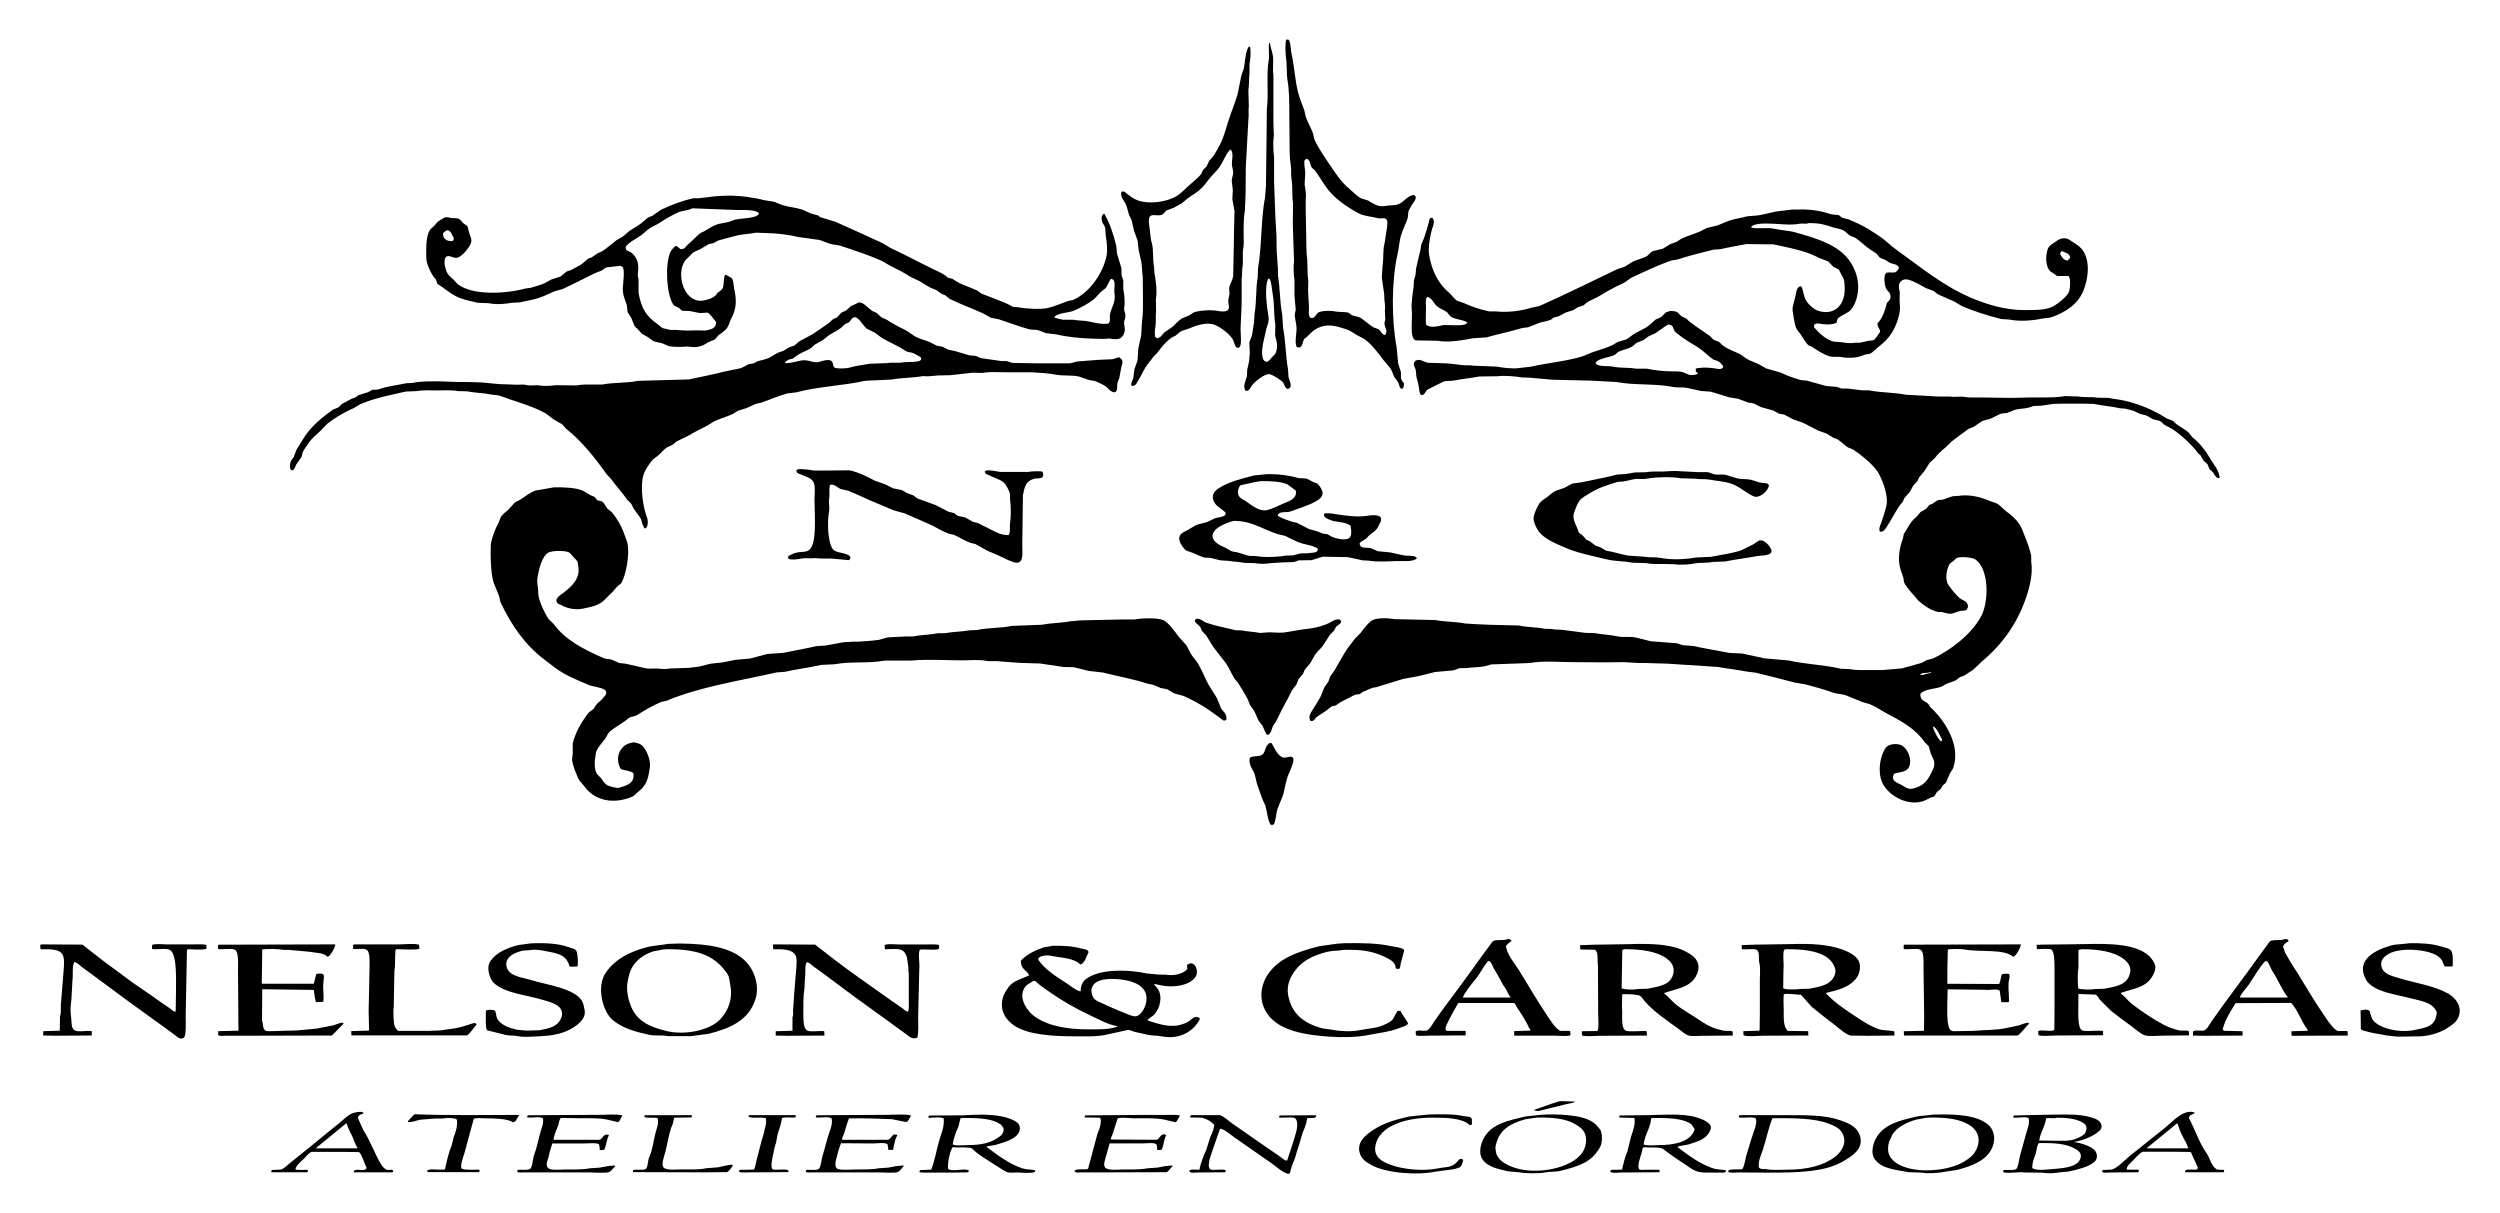 <?xml version="1.0" encoding="utf-8"?>
<!-- Generator: Adobe Illustrator 24.2.3, SVG Export Plug-In . SVG Version: 6.00 Build 0)  -->
<svg version="1.1" id="Capa_1" xmlns="http://www.w3.org/2000/svg" xmlns:xlink="http://www.w3.org/1999/xlink" x="0px" y="0px"
	 viewBox="0 0 338.34 164.2" style="enable-background:new 0 0 338.34 164.2;" xml:space="preserve">
<style type="text/css">
	.st0{fill-rule:evenodd;clip-rule:evenodd;}
	.st1{fill:#9CB7B1;}
	.st2{fill:#FFFFFF;stroke:#9CB7B1;stroke-width:3;stroke-miterlimit:10;}
</style>
<g>
	<path class="st0" d="M276.23,154.69c-0.12,0.01-0.23,0.02-0.35,0.03c-0.01,0.03-0.02,0.06-0.03,0.09
		c-0.25,0.47-0.21,1.07-0.44,1.59c-0.2,0.46-0.37,1.04-0.38,1.68c0.5,0.31,1.38,0.26,2.12,0.19c1.63-0.15,4.17-0.16,4.45-1.65
		c0.13-0.68-0.51-1.02-0.87-1.21C279.59,154.78,278.01,154.68,276.23,154.69z M294.61,152.05c-1.36,1.11-2.71,2.22-4.07,3.33
		c0,0.01,0,0.02,0,0.03c1.87,0,3.74,0,5.61,0c0-0.03,0-0.06,0-0.09c-0.15-0.21-0.18-0.48-0.32-0.72c-0.43-0.73-0.89-1.67-1.13-2.55
		C294.67,152.05,294.64,152.05,294.61,152.05z M46.83,152.05c-1.36,1.11-2.71,2.22-4.07,3.33c0,0.01,0,0.02,0,0.03
		c1.87,0,3.74,0,5.61,0c0-0.03,0-0.06,0-0.09c-0.29-0.43-0.41-0.86-0.61-1.34c-0.26-0.61-0.67-1.24-0.84-1.93
		C46.89,152.05,46.86,152.05,46.83,152.05z M240.03,151.33c-0.06,0.01-0.12,0.02-0.17,0.03c-0.55,1.37-0.82,2.87-1.31,4.33
		c-0.23,0.68-0.62,1.4-0.52,2.31c0.07,0.05,0.09,0.09,0.17,0.12c0.23,0.16,0.57,0.06,0.9,0.12c0.83,0.15,1.85,0.06,2.76,0.06
		c2.72,0,4.96-0.55,6.54-1.78c0.5-0.39,1.34-1.33,1.19-2.37c-0.19-1.3-1.08-1.69-2.12-2.09
		C245.47,151.31,242.76,151.33,240.03,151.33z M223.69,151.3c-0.08,0.02-0.16,0.04-0.23,0.06c-0.09,1.32-0.89,2.23-1.02,3.55
		c0.02,0,0.04,0,0.06,0c0.36,0.19,1.58,0.06,2.09,0.06c2.06,0,4.29-0.48,4.77-2.15c-0.2-0.17-0.26-0.54-0.58-0.75
		C227.6,151.3,225.53,151.3,223.69,151.3z M130.2,151.3c-0.08,0.02-0.16,0.04-0.23,0.06c0,0.02,0,0.04,0,0.06
		c-0.09,0.35-0.17,0.71-0.26,1.06c-0.28,0.55-0.72,1.71-0.76,2.43c0.02,0,0.04,0,0.06,0c0.36,0.19,1.58,0.06,2.09,0.06
		c1.56,0,2.85-0.27,3.81-0.9c0.53-0.35,1.01-0.63,0.9-1.43c-0.1-0.05-0.21-0.33-0.35-0.44c-0.17-0.1-0.35-0.21-0.52-0.31
		C133.72,151.31,131.91,151.3,130.2,151.3z M278.33,151.27c-0.36,0.18-1.07-0.05-1.42,0.09c-0.09,0.97-0.79,1.93-0.93,2.99
		c0.65,0.01,1.3,0.02,1.95,0.03c1.42,0,2.21,0.11,3.29-0.37c0.46-0.21,0.95-0.44,1.11-0.97c0.2-0.68-0.22-0.99-0.58-1.18
		C280.87,151.39,279.63,151.25,278.33,151.27z M261.17,151.24c-0.21,0.02-0.43,0.04-0.64,0.06c-0.44,0.08-0.87,0.17-1.31,0.25
		c-1.25,0.4-2.45,0.97-3.11,1.99c-0.07,0.16-0.14,0.31-0.2,0.47c-0.41,0.62-0.56,1.82-0.12,2.52c1.6,2.55,7.67,2.19,10.06,0.65
		c0.5-0.32,1-0.63,1.34-1.12c0.18-0.27,0.37-0.63,0.47-0.97c0.36-1.24-0.17-2.15-0.9-2.68
		C265.38,151.43,263.52,151.23,261.17,151.24z M208.07,151.24c-0.52,0.07-1.05,0.15-1.57,0.22c-1.37,0.38-2.66,0.92-3.4,1.96
		c-0.35,0.49-0.57,1.1-0.7,1.74c-0.06,0.29,0.12,1.03,0.12,1.03c0.11,0.14,0.16,0.32,0.26,0.47c0.43,0.63,1.33,1.07,2.09,1.34
		c3.17,1.1,7.95,0.05,9.31-2.06c0.65-1,0.69-2.49-0.2-3.24C212.49,151.46,210.74,151.22,208.07,151.24z M235.44,150.92
		c2.15,0,4.3,0,6.46,0c2.53,0,5-0.02,6.92,0.62c1.32,0.44,2.67,0.93,2.97,2.46c0.31,1.62-1.29,2.51-2.09,3.02
		c-2.61,1.66-6.49,1.68-10.67,1.68c-1.22-0.01-2.44-0.02-3.66-0.03c-0.4,0-1.18,0.12-1.45-0.06c-0.01-0.04-0.02-0.08-0.03-0.12
		c0.04-0.06,0.03-0.08,0.09-0.12c0.33-0.19,1.44-0.05,1.83-0.16c0.3-0.49,0.34-1.15,0.52-1.78c0.34-1.13,0.65-2.22,1.02-3.27
		c0.18-0.5,0.46-1.27,0.26-1.81c-0.55-0.27-1.61,0.01-2.27-0.12c0-0.05,0-0.1,0-0.16c0.02-0.04,0.04-0.08,0.06-0.12
		C235.4,150.94,235.42,150.93,235.44,150.92z M161.17,150.92c1.32,0,2.64,0,3.95,0c0.55,0.18,1.23,0.86,1.72,1.18
		c1.27,0.88,2.54,1.77,3.81,2.65c0.86,0.58,1.71,1.19,2.59,1.78c0.27,0.18,0.6,0.58,0.96,0.53c0.41-1.34,0.95-2.73,1.28-4.11
		c0.12-0.51,0.14-1.44-0.23-1.62c-0.35-0.23-1.66,0-2.15-0.09c0.01-0.14,0.02-0.22,0.12-0.28c1.64-0.01,3.28-0.02,4.91-0.03
		c0,0.03,0,0.06,0,0.09c-0.06,0.11-0.04,0.16-0.15,0.22c-0.28,0.14-0.83,0-1.08,0.12c-0.07,0.63-0.36,1.41-0.61,1.93
		c-0.18,0.63-0.37,1.27-0.55,1.9c-0.27,0.63-0.33,1.21-0.61,1.87c-0.24,0.55-0.42,1.07-0.55,1.68c-0.05,0.04-0.1,0.08-0.15,0.12
		c-0.63,0.02-1.83-1.07-2.3-1.4c-1.69-1.17-3.37-2.35-5.06-3.52c-0.45-0.3-1.37-1.16-1.95-1.18c-0.45,1.34-0.99,2.72-1.4,4.08
		c-0.1,0.35-0.25,1.19,0.06,1.4c0.33,0.24,1.98-0.14,2.12,0.19c-0.04,0.06-0.05,0.11-0.06,0.22c-1.25,0.01-2.5,0.02-3.75,0.03
		c-0.38,0-1.11,0.16-1.13-0.25c0.01-0.02,0.02-0.04,0.03-0.06c0.02,0,0.04,0,0.06,0c0.26-0.16,0.91-0.07,1.28-0.06
		c0.08-0.67,0.62-2.11,0.9-2.62c0.18-0.59,0.37-1.18,0.55-1.78c0.22-0.43,0.51-1.11,0.55-1.65c-0.36-0.48-1.03-0.85-1.69-1
		c-0.53-0.01-1.07-0.02-1.6-0.03c0-0.03,0-0.06,0-0.09C161.13,151.09,161.13,151.02,161.17,150.92z M101.35,150.92
		c2.11,0,4.23,0,6.34,0c-0.01,0.1-0.02,0.21-0.03,0.31c-0.51,0.06-1.39-0.1-1.83,0.09c-0.09,0.68-0.33,1.42-0.55,2.02
		c-0.09,0.45-0.17,0.89-0.26,1.34c-0.19,0.47-0.29,1.18-0.41,1.68c-0.09,0.41-0.36,1.58-0.06,1.87c0.38,0.24,2.13-0.2,2.18,0.28
		c-0.01,0.04-0.02,0.08-0.03,0.12c-1.68,0.01-3.35,0.02-5.03,0.03c-0.34,0-1.52,0.08-1.66-0.09c0.06-0.14,0-0.21,0.17-0.25
		c0.62-0.01,1.24-0.02,1.86-0.03c0.23-0.46,0.25-0.92,0.41-1.5c0.23-0.82,0.38-1.53,0.61-2.37c0.06-0.23,0.42-1.26,0.38-1.4
		c0.13-0.5,0.34-1.07,0.2-1.68c-0.38-0.22-2.31,0.12-2.36-0.31C101.36,150.99,101.33,151.04,101.35,150.92z M93.62,150.92
		c0,0.09,0,0.19,0,0.28c-0.03,0.01-0.06,0.02-0.09,0.03c-0.76,0.01-1.51,0.02-2.27,0.03c-0.13,0.28-0.12,0.66-0.26,0.97
		c-0.5,1.06-0.68,2.81-1.02,3.89c-0.11,0.34-0.44,1.41-0.26,1.74c0.25,0.6,1.64,0.4,2.53,0.4c1.05,0,2.4,0.06,3.34-0.16
		c0.53-0.04,1.07-0.08,1.6-0.12c0.45-0.1,1.6-0.41,1.95-0.34c0.01,0.04,0.02,0.08,0.03,0.12c-0.23,0.3-0.43,0.71-0.79,0.87
		c-1.04,0.01-2.07,0.02-3.11,0.03c-3.2-0.01-6.4-0.02-9.6-0.03c-0.01-0.04-0.02-0.08-0.03-0.12c0.02-0.05,0.04-0.1,0.06-0.16
		c0.44-0.15,1.5,0.12,1.77-0.22c0.26-0.44,0.18-1.06,0.41-1.56c0.44-0.97,0.55-2.18,0.84-3.27c0.15-0.57,0.45-1.23,0.29-1.96
		c-0.31-0.18-1.64,0.04-1.8-0.19c0.01-0.07,0.02-0.15,0.03-0.22c0.02,0,0.04,0,0.06,0C89.41,150.94,91.52,150.93,93.62,150.92z
		 M154.28,150.89c1.14,0,2.29,0,3.43,0c0.63,0,1.38-0.05,1.92,0.06c0.01,0.04,0.02,0.08,0.03,0.12c-0.17,0.19-0.35,0.73-0.58,0.81
		c-0.48-0.11-0.95-0.23-1.43-0.34c-1.21-0.27-2.82-0.19-4.19-0.19c-0.48,0-1.88-0.19-2.21,0.03c-0.22,0.7-0.45,1.39-0.67,2.09
		c-0.06,0.19-0.29,0.58-0.23,0.75c2.06,0.01,4.13,0.02,6.19,0.03c0.36-0.1,0.45-0.58,0.79-0.69c0.16-0.11,0.46-0.05,0.49,0.12
		c-0.33,0.51-0.32,1.43-0.61,1.9c-0.12,0.1-0.45,0.07-0.61,0.03c0.01-0.28,0-0.66-0.15-0.78c-0.31-0.23-1.22-0.09-1.69-0.09
		c-1.53,0-3.06,0-4.59,0c-0.22,0.8-0.45,1.6-0.67,2.4c-0.01,0.22-0.14,0.45-0.03,0.69c0.23,0.67,1.64,0.44,2.47,0.44
		c1.11,0,2.32,0.04,3.34-0.16c0.45-0.03,0.89-0.06,1.34-0.09c0.67-0.14,1.29-0.27,2.04-0.28c0.01,0.01,0.02,0.02,0.03,0.03
		c0,0.02,0,0.04,0,0.06c-0.28,0.22-0.49,0.69-0.84,0.81c-3.05,0.01-6.11,0.02-9.16,0.03c-0.82,0-1.65,0-2.47,0
		c-0.32,0-0.75,0.12-0.79-0.22c0.04-0.05,0.03-0.06,0.09-0.09c0.35-0.23,1.35,0.01,1.74-0.19c0.43-1.6,0.85-3.2,1.28-4.8
		c0.23-0.5,0.53-1.27,0.41-1.99c-0.05-0.04-0.1-0.08-0.15-0.12c-0.67-0.01-1.34-0.02-2.01-0.03c0-0.03,0-0.06,0-0.09
		c0.03-0.06,0.06-0.12,0.09-0.19C149.35,150.93,151.82,150.91,154.28,150.89z M113.95,154.26c2.07,0,4.15,0,6.22,0
		c0.29-0.08,0.55-0.51,0.76-0.72c0.16,0.01,0.31,0.02,0.47,0.03c0.01,0.04,0.02,0.08,0.03,0.12c-0.32,0.45-0.42,1.24-0.55,1.87
		c-0.04,0.02-0.08,0.04-0.12,0.06c-0.18,0-0.37,0-0.55,0c0.01-0.33-0.06-0.56-0.12-0.81c-0.02,0-0.04,0-0.06,0
		c-0.42-0.22-1.35-0.06-1.89-0.06c-1.43-0.01-2.87-0.02-4.3-0.03c-0.27,0.51-0.58,1.76-0.73,2.37c-0.1,0.39-0.08,0.88,0.17,1.06
		c0.37,0.27,1.9,0.12,2.53,0.12c1.01,0,2.17,0.03,3.11-0.16c0.44-0.03,0.87-0.06,1.31-0.09c0.67-0.14,1.29-0.28,2.04-0.28
		c0.01,0.01,0.02,0.02,0.03,0.03c0,0.02,0,0.04,0,0.06c-0.25,0.23-0.46,0.62-0.76,0.78c-0.33,0.18-2.1,0.06-2.65,0.06
		c-2.21,0-4.42,0-6.63,0c-0.8,0-1.61,0-2.41,0c-0.27,0-0.72,0.08-0.81-0.12c0.03-0.07,0.06-0.15,0.09-0.22
		c0.45-0.05,1.5,0.12,1.74-0.19c0.3-0.52,0.27-1.14,0.47-1.78c0.35-1.12,0.63-2.42,1.02-3.46c0.15-0.4,0.33-1.09,0.17-1.56
		c-0.48-0.28-1.53-0.01-2.12-0.12c0-0.04,0-0.08,0-0.12c0.07-0.09,0.04-0.12,0.12-0.16c1.16-0.01,2.33-0.02,3.49-0.03
		c2.05-0.01,4.09-0.02,6.14-0.03c0.99,0,2.19-0.13,3.08,0.06c0.01,0.04,0.02,0.08,0.03,0.12c-0.2,0.21-0.29,0.65-0.55,0.78
		c-0.11,0.05-1.64-0.31-1.98-0.37c-0.83-0.03-1.67-0.06-2.5-0.09c-0.58-0.01-1.16-0.02-1.74-0.03c-0.53,0-1.07,0-1.6,0
		c-0.24,0.59-0.43,1.29-0.64,1.99C114.15,153.63,113.98,153.9,113.95,154.26z M74.92,154.26c2.06,0,4.13,0,6.19,0
		c0.52-0.15,0.47-0.84,1.25-0.69c0.01,0.04,0.02,0.08,0.03,0.12c-0.24,0.32-0.44,1.75-0.61,1.87c-0.1,0.12-0.33,0.1-0.55,0.09
		c-0.02-0.01-0.04-0.02-0.06-0.03c0-0.28-0.04-0.57-0.12-0.78c-0.47-0.21-1.36-0.09-1.98-0.09c-1.44,0-2.89,0-4.33,0
		c-0.13,0.43-0.25,0.85-0.38,1.28c-0.07,0.24-0.08,0.53-0.15,0.69c-0.11,0.25-0.33,0.83-0.15,1.18c0.22,0.6,1.69,0.37,2.44,0.37
		c1.11,0,2.32,0.04,3.34-0.16c0.45-0.03,0.89-0.06,1.34-0.09c0.67-0.14,1.29-0.27,2.04-0.28c0.01,0.01,0.02,0.02,0.03,0.03
		c0,0.02,0,0.04,0,0.06c-0.25,0.23-0.47,0.63-0.79,0.78c-0.43,0.2-2.13,0.06-2.76,0.06c-2.16,0-4.32,0-6.48,0c-0.81,0-1.63,0-2.44,0
		c-0.28,0-0.72,0.09-0.79-0.16c0.03-0.06,0.06-0.12,0.09-0.19c0.46-0.05,1.49,0.11,1.74-0.19c0.31-0.54,0.26-1.3,0.49-1.9
		c0.38-1,0.56-2.1,0.87-3.15c0.15-0.51,0.43-1.09,0.29-1.74c-0.48-0.28-1.53-0.01-2.12-0.12c0-0.05,0-0.1,0-0.16
		c0.05-0.05,0.05-0.08,0.12-0.12c1.16-0.01,2.33-0.02,3.49-0.03c2.04-0.01,4.09-0.02,6.14-0.03c0.99,0,2.2-0.13,3.08,0.06
		c0.01,0.04,0.02,0.08,0.03,0.12c-0.19,0.18-0.33,0.73-0.58,0.81c-0.47-0.11-0.95-0.23-1.42-0.34c-1.11-0.24-2.47-0.19-3.69-0.19
		c-0.66-0.01-1.32-0.02-1.98-0.03c-0.24,0-0.62-0.06-0.73,0.09c-0.18,0.33-0.17,0.76-0.35,1.12
		C75.29,152.91,74.95,153.7,74.92,154.26z M277.22,150.86c1.96-0.02,4.17-0.14,5.7,0.34c0.62,0.19,1.33,0.38,1.48,1.06
		c0.12,0.56-0.33,0.84-0.58,1.03c-0.57,0.44-1.29,0.75-2.04,1c-0.37,0.09-0.74,0.19-1.1,0.28c0.89,0.07,2.43,0.59,2.85,1.15
		c0.37,0.49,0.36,1.18-0.12,1.56c-0.91,0.72-2.21,0.98-3.52,1.28c-0.35,0.03-0.7,0.06-1.05,0.09c-0.64,0.12-1.65,0.2-2.33,0.06
		c-0.82-0.01-1.65-0.02-2.47-0.03c-0.65-0.13-2.53,0.21-2.94-0.06c-0.01-0.02-0.02-0.04-0.03-0.06c0.06-0.05,0.08-0.14,0.12-0.22
		c0.46-0.05,1.49,0.11,1.74-0.19c0.27-0.47,0.33-1.33,0.49-1.9c0.27-0.92,0.57-2.07,0.84-3.02c0.16-0.56,0.45-1.18,0.29-1.9
		c-0.49-0.29-1.46,0.03-2.06-0.09c-0.01-0.04-0.02-0.08-0.03-0.12c0.05-0.07,0.04-0.11,0.12-0.16
		C274.14,150.92,275.68,150.89,277.22,150.86z M224.62,158.34c-0.02,0.1-0.04,0.21-0.06,0.31c-0.03,0-0.06,0-0.09,0
		c-1.65,0.01-3.3,0.02-4.94,0.03c-0.43,0-1.26,0.13-1.57-0.06c-0.01-0.02-0.02-0.04-0.03-0.06c0.02-0.06,0.04-0.12,0.06-0.19
		c0.41-0.14,1.09,0,1.54-0.09c0.17-0.8,0.38-1.68,0.7-2.4c0.17-0.7,0.35-1.39,0.52-2.09c0.22-0.69,0.62-1.61,0.44-2.49
		c-0.02,0-0.04,0-0.06,0c-0.66-0.02-1.32-0.04-1.98-0.06c0-0.03,0-0.06,0-0.09c0.01-0.06,0.02-0.12,0.03-0.19c0.02,0,0.04,0,0.06,0
		c0.96-0.01,1.92-0.02,2.88-0.03c2.53,0,5.49-0.34,7.56,0.31c0.53,0.17,2.14,0.7,1.83,1.59c-0.46,1.33-1.73,1.65-3.02,2.06
		c-0.27,0.08-1.35,0.18-1.48,0.34c1.46,1.09,2.97,2.26,4.86,2.9c0.52,0.18,1.12,0.13,1.72,0.25c0,0.02,0,0.04,0,0.06
		c-0.03,0.06-0.06,0.12-0.09,0.19c-0.15,0.11-0.54,0.06-0.79,0.06c-0.65,0-1.3,0-1.95,0c-1.29,0-1.86-0.54-2.65-1.06
		c-1.03-0.68-2.02-1.34-2.97-2.09c-0.39-0.31-1.44-0.24-2.06-0.25c-0.27,0-0.65-0.08-0.76,0.06c-0.06,0.25-0.12,0.5-0.17,0.75
		c-0.12,0.41-0.65,1.78-0.29,2.15c0.11,0.12,0.49,0.06,0.7,0.06c0.65,0,1.3,0,1.95,0C224.54,158.32,224.58,158.33,224.62,158.34z
		 M132.38,150.86c1.8-0.03,3.42,0.13,4.65,0.69c0.47,0.21,1.16,0.54,0.96,1.43c-0.26,1.16-2.14,1.63-3.23,1.96
		c-0.26,0.08-1.12,0.12-1.25,0.28c1.47,1.08,2.96,2.26,4.86,2.9c0.52,0.18,1.12,0.13,1.72,0.25c0,0.05,0,0.1,0,0.16
		c-0.09,0.05-0.01,0.01-0.06,0.09c-0.46,0.21-1.75,0.06-2.36,0.06c-0.45,0-1.04,0.08-1.4-0.06c-0.37-0.15-0.77-0.44-1.11-0.65
		c-0.96-0.62-1.9-1.18-2.82-1.84c-0.29-0.21-0.56-0.52-0.84-0.72c-0.24-0.17-1.61-0.12-2.01-0.12c-0.3,0-0.62-0.14-0.67,0.16
		c-0.28,0.48-0.64,2.13-0.49,2.77c0.67,0.39,2.05-0.14,2.79,0.16c-0.02,0.14-0.04,0.22-0.15,0.28c-0.58,0.01-1.16,0.02-1.74,0.03
		c-1.06,0-2.11,0-3.17,0c-0.53,0-1.19,0.05-1.63-0.06c0-0.03,0-0.06,0-0.09c0.07-0.11,0.04-0.15,0.2-0.19
		c0.47-0.02,0.93-0.04,1.4-0.06c0.5-1.29,0.71-2.7,1.11-4.05c0.27-0.9,0.67-1.73,0.58-2.87c-0.39-0.25-1.45-0.1-2.01-0.09
		c-0.02-0.01-0.04-0.02-0.06-0.03c0-0.04,0-0.08,0-0.12c0.06-0.05,0.02-0.05,0.06-0.16c1.52-0.01,3.04-0.02,4.57-0.03
		C130.99,150.9,131.68,150.88,132.38,150.86z M262.39,150.83c2.6-0.04,5.12,0.13,6.6,1.31c0.76,0.6,1.19,1.8,0.67,3.08
		c-0.76,1.86-2.77,2.57-4.77,3.11c-0.55,0.08-1.11,0.17-1.66,0.25c-0.79,0.16-2.27,0.29-3.14,0.12c-0.6-0.02-1.2-0.04-1.8-0.06
		c-1.89-0.37-3.71-0.46-4.62-1.84c-0.54-0.81-0.13-2.13,0.23-2.77c1.08-1.92,3.28-2.42,5.67-2.96c0.7-0.07,1.4-0.15,2.09-0.22
		C261.91,150.85,262.15,150.84,262.39,150.83z M209.29,150.83c2.55-0.04,5.77,0.13,6.89,1.59c0.12,0.16,0.3,0.32,0.41,0.5
		c0.29,0.48,0.27,1.74,0,2.24c-1.11,2.11-2.86,2.66-5.41,3.3c-0.68,0.17-1.36,0.07-2.09,0.22c-0.81,0.16-2.73,0.14-3.52-0.03
		c-0.47-0.04-0.95-0.08-1.42-0.12c-1.41-0.32-2.87-0.6-3.55-1.68c-0.53-0.84-0.19-2.03,0.17-2.74c1.02-2.01,3.33-2.45,5.7-3.02
		c0.7-0.07,1.4-0.15,2.09-0.22C208.81,150.85,209.05,150.84,209.29,150.83z M193.36,150.83c1.61-0.03,3.34-0.09,4.71,0.22
		c0.42,0.09,1.11-0.02,1.13,0.5c0,0.22,0,0.44,0,0.65c-0.1,0.03-0.14,0.06-0.29,0.06c-1.08-0.98-3.18-1-5.15-1
		c-3.24,0-7.12,0.97-7.62,3.83c-0.27,1.57,1.05,2.17,1.98,2.52c1.67,0.64,4.41,0.95,6.57,0.5c0.67-0.14,1.3-0.12,1.86-0.37
		c0.38-0.17,0.71-0.57,0.99-0.87c0.28-0.03,0.47-0.08,0.47,0.28c-0.12,0.21-0.16,0.62-0.35,0.75c-0.51,0.43-2.41,0.48-3.26,0.65
		c-2.77,0.56-6.86,0.19-8.78-0.87c-0.78-0.43-1.47-0.85-1.66-1.9c-0.2-1.1,0.63-1.9,1.13-2.31c1.63-1.3,3.26-1.83,5.64-2.37
		C191.61,151.02,192.49,150.92,193.36,150.83z M56.17,150.8c4.49,0.17,9.4,0.09,14.02,0.09c0.01,0.04,0.02,0.08,0.03,0.12
		c-0.26,0.26-0.34,0.87-0.81,0.87c-0.71-0.51-2.65-0.52-3.81-0.53c-0.45,0-1.14-0.09-1.48,0.06c-0.43,1.57-0.85,3.14-1.28,4.7
		c-0.12,0.41-0.58,1.57-0.38,2.02c0.11,0.25,1.91,0.17,2.36,0.16c0.04,0.04,0.05,0.03,0.09,0.09c-0.02,0.08-0.04,0.17-0.06,0.25
		c-2.33,0-4.65,0-6.98,0c-0.01-0.03-0.02-0.06-0.03-0.09c0.01-0.06,0.02-0.12,0.03-0.19c0.06-0.01,0.12-0.02,0.17-0.03
		c0.35-0.15,1.68,0.06,2.18-0.06c0.22-1.13,0.54-2.37,0.93-3.33c0.08-0.33,0.16-0.66,0.23-1c0.27-0.57,0.6-1.68,0.44-2.43
		c-0.36-0.23-1.41-0.23-1.95-0.12c-0.34,0-0.68,0-1.02,0c-0.67,0.05-1.34,0.1-2.01,0.16c-0.46,0.1-1.21,0.39-1.63,0.31
		c0-0.04,0-0.08,0-0.12c0.28-0.3,0.56-0.6,0.84-0.9C56.09,150.82,56.13,150.81,56.17,150.8z M289.47,158.34
		c-0.01,0.08-0.02,0.17-0.03,0.25c-0.04,0.02-0.08,0.04-0.12,0.06c-1.22,0.01-2.44,0.02-3.66,0.03c-0.33,0-0.94,0.09-1.16-0.06
		c-0.01-0.02-0.02-0.04-0.03-0.06c0.04-0.07,0.08-0.15,0.12-0.22c0.42-0.02,0.83-0.04,1.25-0.06c0.86-0.32,1.76-1.33,2.47-1.9
		c1.61-1.29,3.22-2.58,4.83-3.86c0.82-0.66,2.3-2.42,3.81-1.99c0.02,0.04,0.04,0.08,0.06,0.12c-0.01,0-0.02,0-0.03,0
		c-0.26,0.25-0.72,0.15-0.73,0.69c0.86,1.59,1.35,3.27,2.36,4.7c0.48,0.68,0.64,1.74,1.34,2.18c0.24,0.15,0.73,0.06,1.05,0.12
		c0,0.06,0,0.12,0,0.19c-0.02,0.04-0.04,0.08-0.06,0.12c-1.74,0-3.49,0-5.23,0c0-0.05,0-0.1,0-0.16c0.02-0.03,0.04-0.06,0.06-0.09
		c0.32-0.26,1.23,0,1.63-0.16c0.01-0.09,0.02-0.19,0.03-0.28c-0.24-0.53-0.48-1.06-0.73-1.59c-0.11-0.19-0.06-0.43-0.32-0.47
		c-0.85-0.01-1.71-0.02-2.56-0.03c-1.27,0-2.54,0-3.81,0c-0.45,0.15-1.06,0.91-1.4,1.25c-0.27,0.27-0.85,0.69-0.78,1.18
		c0.51,0,1.03,0,1.54,0C289.39,158.32,289.43,158.33,289.47,158.34z M41.68,158.34c-0.02,0.1-0.04,0.21-0.06,0.31
		c-1.63,0-3.26,0-4.89,0c-0.01-0.03-0.02-0.06-0.03-0.09c0.03-0.07,0.06-0.15,0.09-0.22c0.42-0.02,0.83-0.04,1.25-0.06
		c0.42-0.15,0.72-0.49,1.05-0.75c0.6-0.47,1.18-0.97,1.77-1.43c1.7-1.33,3.34-2.76,5.03-4.08c0.57-0.45,1.29-1.26,2.04-1.43
		c0.37-0.09,1.09-0.22,1.28,0.03c0,0.01,0,0.02,0,0.03c-0.27,0.22-0.76,0.16-0.76,0.69c0.24,0.54,0.48,1.08,0.73,1.62
		c0.92,1.38,1.51,3.17,2.41,4.64c0.17,0.28,0.46,0.62,0.78,0.72c0.32,0.1,0.81-0.2,0.84,0.22c-0.01,0.02-0.02,0.04-0.03,0.06
		c-0.08,0.03-0.05,0.04-0.15,0.06c-1.72,0-3.43,0-5.15,0c0-0.04,0-0.08,0-0.12c0.05-0.08,0.03-0.1,0.12-0.16
		c0.42-0.24,1.59,0.28,1.6-0.4c-0.25-0.36-0.7-1.99-1.05-2.06c-0.7-0.01-1.4-0.02-2.09-0.03c-1.42,0-2.83,0-4.25,0
		c-0.47,0.14-0.81,0.7-1.16,1c-0.25,0.21-1.15,1.07-1.05,1.37c0.1,0.12,1.27,0.07,1.54,0.06C41.61,158.32,41.65,158.33,41.68,158.34
		z M211.1,149.02c0.68,0.02,1.36,0.04,2.04,0.06c0,0.02,0,0.04,0,0.06c-0.02,0-0.04,0-0.06,0c-0.27,0.19-0.69,0.18-1.05,0.28
		c-0.98,0.24-1.96,0.48-2.94,0.72c-0.33,0.09-1.09,0.35-1.42,0.12c-0.01-0.02-0.02-0.04-0.03-0.06c0.79-0.28,1.59-0.56,2.38-0.84
		C210.38,149.25,210.74,149.14,211.1,149.02z M139.83,132.76c-0.49,0.35-0.91,0.45-1.22,1c-0.82,1.45,0.53,3.12,1.25,3.68
		c1.76,1.37,4.4,1.87,7.42,1.87c1.43,0,2.92,0.04,3.98-0.4c0-0.01,0-0.02,0-0.03c-1.22-0.15-2.76-1.02-3.78-1.5
		c-1.96-0.92-3.73-1.93-5.41-3.11c-0.68-0.48-1.37-0.91-1.95-1.5C140.02,132.76,139.92,132.76,139.83,132.76z M150.18,132.48
		c-0.28,0.03-0.56,0.06-0.84,0.09c-0.72,0.16-1.26,0.4-1.54,1.03c-0.22,0.51,0.01,1.24,0.26,1.53c0.27,0.32,0.71,0.47,1.11,0.65
		c0.95,0.44,1.91,0.88,2.94,1.28c0.34,0.13,1.4,0.65,1.77,0.44c0.91-0.37,1.75-2.26,0.99-3.46
		C154.09,132.83,152.13,132.47,150.18,132.48z M306.56,130.08c-0.86,0.93-1.51,2.15-2.24,3.21c-0.33,0.48-1.02,1.14-1.19,1.71
		c2.15,0,4.3,0,6.46,0c0-0.03,0-0.06,0-0.09c-0.77-0.93-1.29-2.34-1.98-3.36c-0.32-0.47-0.44-1.06-0.81-1.46
		C306.72,130.08,306.64,130.08,306.56,130.08z M201.39,130.08c-0.66,0.72-1.06,1.67-1.69,2.43c-0.57,0.69-1.36,1.65-1.74,2.49
		c2.16,0,4.32,0,6.48,0c0-0.02,0-0.04,0-0.06c-0.22-0.11-0.49-0.9-0.7-1.18c-0.55-0.73-0.9-1.66-1.42-2.43
		c-0.3-0.44-0.35-0.87-0.7-1.25C201.54,130.08,201.46,130.08,201.39,130.08z M281.7,128.46c-0.12,0.06-0.35,0.03-0.41,0.16
		c0,0.8,0,1.6,0,2.4c-0.13,0.29-0.12,2.51,0,2.8c0.63,0.09,1.6,0.16,2.27,0.03c0.41-0.01,0.81-0.02,1.22-0.03
		c1.66-0.34,3.23-0.5,3.52-2.31c0.13-0.8-0.48-1.42-0.87-1.71C286.07,128.78,284.03,128.46,281.7,128.46z M241.8,128.46
		c-0.11,0.02-0.21,0.04-0.32,0.06c-0.23,0.42-0.09,1.55-0.09,2.15c-0.01,0.31-0.02,0.62-0.03,0.93c-0.01,0.72-0.02,1.43-0.03,2.15
		c0.02,0.01,0.04,0.02,0.06,0.03c0.26,0.18,1.87,0.14,2.27,0.06c0.41-0.01,0.81-0.02,1.22-0.03c1.21-0.25,2.29-0.39,2.99-1.15
		c0.24-0.25,0.68-0.91,0.49-1.56C247.7,128.81,244.62,128.46,241.8,128.46z M219.91,128.46c-0.12,0.03-0.23,0.06-0.35,0.09
		c-0.01,0.48-0.02,0.96-0.03,1.43c-0.02,1.27-0.04,2.53-0.06,3.8c0.56,0.16,1.66,0.19,2.3,0.06c0.41-0.01,0.81-0.02,1.22-0.03
		c1.58-0.33,3.18-0.48,3.49-2.15c0.18-0.96-0.43-1.56-0.87-1.9C224.29,128.75,222.1,128.46,219.91,128.46z M90.3,128.46
		c-0.16,0.01-0.31,0.02-0.47,0.03c-0.46,0.08-0.91,0.17-1.37,0.25c-1.38,0.43-2.6,1.32-3.14,2.65c-0.18,0.45-0.27,0.93-0.38,1.46
		c-0.22,1.12,0.1,2.4,0.38,3.15c0.82,2.18,2.51,2.94,4.83,3.52c2.47,0.62,5.45-0.06,6.89-1.18c1.08-0.84,2.25-2.74,1.8-4.98
		c-0.11-0.56-0.11-1.13-0.38-1.53C96.78,129.31,94.45,128.45,90.3,128.46z M142.38,128c1.42-0.03,2.84,0.04,3.95,0.37
		c0.34,0.1,0.94,0.09,0.99,0.5c-0.23,0.39-0.56,1.65-1.13,1.65c-0.94-0.91-2.52-0.87-4.04-1.18c-0.54-0.11-1.36,0.02-1.57,0.31
		c-0.04,0.07-0.05,0.13-0.06,0.25c0.95,1.38,2.54,2.33,3.93,3.24c0.52,0.34,1.12,0.89,1.77,1.03c0.01-0.01,0.02-0.02,0.03-0.03
		c0-1.33,0.75-1.76,1.63-2.15c1.94-0.85,5.03-0.73,7.3-0.25c0.54,0.05,1.09,0.1,1.63,0.16c0.3,0,0.6,0,0.9,0
		c1.21,0.22,2.44-0.11,2.97-0.75c0-0.24-0.05-0.37-0.03-0.59c0.18-0.05,0.38-0.23,0.61-0.19c0.56,0.09,0.93,1.01,0.61,1.71
		c-0.11,0.24-0.38,0.5-0.58,0.65c-0.93,0.7-2.65,0.94-4.16,0.62c-0.31-0.06-0.62-0.12-0.93-0.19c-0.01,0.01-0.02,0.02-0.03,0.03
		c0.01,0.01,0.02,0.02,0.03,0.03c0.21,0.31,0.52,0.55,0.67,0.93c0.5,1.29-0.15,2.74-0.81,3.3c-0.2,0.17-0.66,0.39-0.76,0.65
		c1.01,0.32,2.78,0.98,4.22,0.65c0.52-0.12,1.02-0.3,1.42-0.56c0.35-0.23,0.71-0.79,1.31-0.47c0.11,0.05,0.11,0.06,0.12,0.22
		c-0.82,1.61-2.7,2.81-5.18,2.31c-0.68-0.14-1.29-0.06-1.92-0.22c-0.59-0.13-1.18-0.27-1.77-0.4c-0.26-0.08-0.59-0.3-0.96-0.22
		c-0.87,0.2-1.85,0.41-2.82,0.62c-1.32,0.29-2.82,0.22-4.3,0.22c-2.96,0-6.22-0.21-8.08-1.4c-1.02-0.65-2.17-1.97-1.6-3.89
		c0.15-0.5,0.45-0.95,0.73-1.34c0.66-0.92,1.75-1.12,2.82-1.62c-0.01-0.01-0.02-0.02-0.03-0.03c-0.3-0.74-1.1-0.71-1.11-1.93
		c0.73-0.86,1.99-1.45,3.14-1.84C141.53,128.13,142.18,128.11,142.38,128z M104.73,127.81c1.86,0.01,3.72,0.02,5.58,0.03
		c0.91,0.71,1.82,1.41,2.73,2.12c2.18,1.65,4.41,3.21,6.66,4.8c0.77,0.54,1.54,1.09,2.33,1.62c0.27,0.18,0.51,0.46,0.84,0.56
		c0.19-0.35,0.12-1.11,0.12-1.65c0-1.24,0-2.47,0-3.71c-0.12-0.13-0.02-0.46-0.06-0.69c-0.06-0.4-0.12-0.81-0.17-1.21
		c-0.37-1.51-1.26-1.24-2.97-1.21c-0.06-0.13-0.06-0.37-0.06-0.59c0.02,0,0.04,0,0.06,0c0.3-0.18,1.49-0.06,1.95-0.06
		c1.16,0,2.33,0,3.49,0c0.61,0,1.35-0.05,1.86,0.06c0,0.18,0,0.35,0,0.53c-0.03,0.01-0.06,0.02-0.09,0.03
		c-0.41,0.21-1.99-0.03-2.53,0.09c0,0.02,0,0.04,0,0.06c-0.26,0.46,0.05,1.93-0.06,2.59c-0.05,2.13-0.1,4.26-0.15,6.39
		c0,0.93,0.09,2.09-0.12,2.87c-0.73,0.28-1.11-0.19-1.54-0.5c-0.82-0.59-1.63-1.19-2.44-1.78c-2.6-1.86-5.17-3.72-7.71-5.64
		c-0.75-0.57-1.52-1.13-2.3-1.68c-0.28-0.2-0.58-0.59-0.99-0.62c-0.01,0.03-0.02,0.06-0.03,0.09c-0.23,0.46-0.08,1.28-0.17,1.84
		c-0.03,0.54-0.06,1.08-0.09,1.62c-0.17,1.08-0.15,2.28-0.15,3.46c0,0.83,0.01,1.87,0.47,2.21c0.37,0.28,1.8,0.02,2.36,0.12
		c0.01,0.19,0.02,0.37,0.03,0.56c-0.01,0.01-0.02,0.02-0.03,0.03c-1.67,0.01-3.33,0.02-5,0.03c-0.52-0.01-1.05-0.02-1.57-0.03
		c0-0.19,0-0.37,0-0.56c0.03-0.01,0.06-0.02,0.09-0.03c0.73-0.02,1.45-0.04,2.18-0.06c0-0.62,0-1.25,0-1.87
		c0.17-0.17,0.04-0.74,0.09-1.03c0.05-0.74,0.1-1.47,0.15-2.21c0.1-1.17,0.19-2.35,0.29-3.52c0.02-0.53,0.1-1.23-0.12-1.59
		c-0.52-0.85-1.7-0.82-3.02-0.81c-0.01-0.2-0.02-0.39-0.03-0.59c0.01-0.01,0.02-0.02,0.03-0.03
		C104.67,127.83,104.7,127.82,104.73,127.81z M47.94,127.81c2.03,0,4.05,0,6.08,0c0.73,0,2.13-0.17,2.7,0.06
		c0.01,0.18,0.02,0.35,0.03,0.53c-0.39,0.2-2.43,0.07-3.05,0.06c-0.06,0.02-0.12,0.04-0.17,0.06c-0.1,0.86,0,1.93-0.15,2.83
		c-0.01,0.48-0.02,0.96-0.03,1.43c-0.01,0.55-0.02,1.1-0.03,1.65c-0.01,0.6-0.02,1.2-0.03,1.81c-0.1,0.6-0.04,2.35,0.15,2.71
		c0.11,0.22,0.25,0.39,0.41,0.56c0.82,0,1.65,0,2.47,0c0.6,0,1.2,0,1.8,0c0.51-0.02,1.03-0.04,1.54-0.06
		c0.92-0.18,1.84-0.21,2.65-0.44c0.58-0.16,1.11-0.32,1.63-0.5c0.25-0.08,0.51-0.11,0.55,0.19c-0.39,0.34-0.88,1.24-1.31,1.43
		c-5.2,0-10.41,0-15.62,0c0-0.02,0-0.04,0-0.06c-0.01-0.17-0.02-0.33-0.03-0.5c0.03-0.01,0.06-0.02,0.09-0.03
		c0.77-0.02,1.53-0.04,2.3-0.06c0.01-0.03,0.02-0.06,0.03-0.09c-0.02-0.85-0.04-1.7-0.06-2.55c0.04-1.91,0.08-3.82,0.12-5.73
		c0-0.85,0.13-2.34-0.44-2.59c-0.36-0.24-1.32-0.01-1.77-0.09c-0.01-0.18-0.02-0.35-0.03-0.53
		C47.82,127.87,47.88,127.84,47.94,127.81z M5.57,127.81c1.86,0.01,3.72,0.02,5.58,0.03c0.92,0.72,1.84,1.43,2.76,2.15
		c1.35,1,2.7,1.99,4.04,2.99c0.89,0.61,1.78,1.23,2.68,1.84c0.76,0.56,1.54,1.08,2.33,1.62c0.24,0.17,0.44,0.41,0.76,0.5
		c0.03-0.07,0.04-0.07,0.06-0.19c0.01-0.69,0.02-1.37,0.03-2.06c0-1.82,0.2-5.35-0.73-6.07c-0.5-0.39-1.79-0.05-2.5-0.19
		c0-0.19,0-0.37,0-0.56c0.02,0,0.04,0,0.06,0c0.3-0.18,1.49-0.06,1.95-0.06c1.16,0,2.33,0,3.49,0c0.61,0,1.35-0.05,1.86,0.06
		c0,0.18,0,0.35,0,0.53c-0.64,0.21-1.69,0.07-2.44,0.06c-0.06,0.02-0.12,0.04-0.17,0.06c-0.01,0.03-0.02,0.06-0.03,0.09
		c-0.06,2.98-0.12,5.96-0.17,8.94c0,0.64,0.12,2.84-0.32,2.93c-0.48,0.27-0.92-0.24-1.13-0.4c-0.87-0.65-1.75-1.28-2.62-1.9
		c-2.66-1.91-5.3-3.83-7.91-5.79c-0.7-0.52-1.4-1.04-2.12-1.56c-0.28-0.2-0.58-0.59-0.99-0.62c-0.04,0.08-0.05,0.09-0.06,0.22
		c-0.24,0.52-0.06,1.46-0.17,2.15c-0.05,0.92-0.1,1.85-0.15,2.77c-0.1,0.59-0.16,1.53-0.06,2.12c0.14,0.8-0.05,1.72,0.55,1.99
		c0.33,0.21,1.23,0.06,1.69,0.06c0.19,0.01,0.39,0.02,0.58,0.03c0,0.2,0,0.39,0,0.59c-1.67,0.01-3.33,0.02-5,0.03
		c-0.52-0.01-1.05-0.02-1.57-0.03c0-0.19,0-0.37,0-0.56c0.03-0.01,0.06-0.02,0.09-0.03c0.72-0.02,1.43-0.04,2.15-0.06
		c0.01-0.65,0.02-1.31,0.03-1.96c0.21-0.46,0.05-1.35,0.15-1.93c0.12-1.45,0.23-2.91,0.35-4.36c0.05-0.79,0.13-1.61-0.2-2.12
		c-0.48-0.72-1.75-0.66-2.91-0.65c-0.06-0.13-0.06-0.35-0.06-0.56C5.47,127.87,5.52,127.84,5.57,127.81z M273.5,127.81
		c-0.04,0.42-0.67,1.65-1.05,1.68c-1.19-1.12-4.66-0.6-6.63-1c-0.37-0.07-2.01-0.09-2.21,0.03c-0.01,0.45-0.02,0.89-0.03,1.34
		c-0.01,0.32-0.02,0.64-0.03,0.97c0,0.77,0,1.54,0,2.31c0.02,0,0.04,0,0.06,0c2.32,0.01,4.63,0.02,6.95,0.03
		c0.18-0.36,0.22-0.91,0.35-1.31c0.15-0.08,0.96-0.16,1.05,0.03c0,0.16,0,0.31,0,0.47c-0.27,0.6-0.06,2.37-0.06,3.18
		c-0.04,0.03-0.08,0.06-0.12,0.09c-0.3,0-0.6,0-0.9,0c-0.07-0.12-0.09-0.24-0.09-0.47c-0.06-0.37-0.12-0.75-0.17-1.12
		c-0.48-0.28-1.41,0.02-2.04-0.09c-1.66-0.02-3.32-0.04-4.97-0.06c-0.01,0.03-0.02,0.06-0.03,0.09c-0.01,0.46-0.02,0.91-0.03,1.37
		c0,1.17-0.17,3.79,0.52,4.11c0.17,0.14,0.55,0.09,0.84,0.09c0.67-0.01,1.34-0.02,2.01-0.03c1.58-0.15,3.2-0.07,4.65-0.4
		c0.54-0.11,1.09-0.23,1.63-0.34c0.4-0.13,0.8-0.32,1.25-0.37c0.05,0.03,0.1,0.06,0.15,0.09c0,0.02,0,0.04,0,0.06
		c-0.42,0.33-1.15,1.43-1.57,1.59c-5.12,0-10.24,0-15.35,0c-0.01-0.2-0.02-0.39-0.03-0.59c0.02,0,0.04,0,0.06,0
		c0.89-0.02,1.78-0.04,2.67-0.06c0.01-0.63,0.02-1.27,0.03-1.9c-0.03-2.22-0.06-4.44-0.09-6.67c0-0.83,0.1-2.15-0.44-2.4
		c-0.36-0.24-1.73,0.01-2.24-0.09c0-0.19,0-0.37,0-0.56c0.01-0.01,0.02-0.02,0.03-0.03C262.95,127.83,268.23,127.82,273.5,127.81z
		 M45.38,127.81c-0.01,0.4-0.7,1.65-1.05,1.68c-0.54-0.59-1.57-0.5-2.5-0.69c-0.93-0.08-1.86-0.17-2.79-0.25c-0.23,0-0.47,0-0.7,0
		c-0.85-0.16-2.07-0.13-2.85-0.06c-0.02,1.55-0.04,3.09-0.06,4.64c0.02,0,0.04,0,0.06,0c2.33,0,4.65,0,6.98,0
		c0.11-0.43,0.21-0.85,0.32-1.28c0.3-0.15,1.05-0.19,1.05,0.25c-0.02,0.27-0.04,0.54-0.06,0.81c-0.14,0.81,0.11,1.84-0.03,2.65
		c-0.03,0.01-0.06,0.02-0.09,0.03c-0.3,0.01-0.6,0.02-0.9,0.03c-0.04-0.08-0.06-0.13-0.06-0.28c-0.13-0.3-0.17-1.02-0.23-1.34
		c-0.03-0.01-0.06-0.02-0.09-0.03c-2.3-0.03-4.59-0.06-6.89-0.09c-0.01,1.41-0.02,2.82-0.03,4.24c0.21,0.49,0.04,1.06,0.44,1.34
		c0.19,0.13,0.56,0.09,0.87,0.09c0.69-0.02,1.38-0.04,2.06-0.06c0.44-0.01,0.87-0.02,1.31-0.03c0.89-0.08,1.78-0.17,2.68-0.25
		c0.76-0.15,1.51-0.29,2.27-0.44c0.4-0.12,0.8-0.32,1.25-0.37c0.05,0.03,0.1,0.06,0.15,0.09c0,0.02,0,0.04,0,0.06
		c-0.52,0.53-1.05,1.06-1.57,1.59c-3.69,0.01-7.39,0.02-11.08,0.03c-1.07,0-2.13,0-3.2,0c-0.3,0-0.97,0.1-1.11-0.09
		c0-0.18,0-0.35,0-0.53c0.02,0,0.04,0,0.06,0c0.89-0.02,1.78-0.04,2.68-0.06c-0.02-2.74-0.04-5.48-0.06-8.22
		c0-0.93,0.12-2.5-0.44-2.74c-0.36-0.24-1.73,0.01-2.24-0.09c-0.01-0.18-0.02-0.35-0.03-0.53c0.07-0.04,0.07-0.05,0.17-0.06
		C34.91,127.83,40.14,127.82,45.38,127.81z M283.3,127.75c3.48-0.05,7.38,0.24,8.35,2.83c0.22,0.58-0.28,1.44-0.44,1.68
		c-0.96,1.45-2.46,1.5-4.19,2.12c0,0.02,0,0.04,0,0.06c0.54,0.4,0.97,1.01,1.51,1.43c1.31,1.02,2.79,2.01,4.27,2.8
		c0.64,0.34,1.34,0.6,2.12,0.78c0.36,0.08,1.02-0.07,1.31,0.12c0.01,0.18,0.02,0.35,0.03,0.53c-0.03,0.01-0.06,0.02-0.09,0.03
		c-1.14,0.01-2.29,0.02-3.43,0.03c-0.7,0-1.94,0.15-2.5-0.06c-0.62-0.23-1.17-0.78-1.69-1.15c-0.97-0.7-1.92-1.4-2.85-2.15
		c-0.5-0.5-1.01-1-1.51-1.5c-0.16-0.19-0.34-0.6-0.58-0.69c-0.78-0.03-1.55-0.06-2.33-0.09c0,0.02,0,0.04,0,0.06
		c0,0.4,0,0.81,0,1.21c0,1.07-0.15,3.35,0.49,3.64c0.3,0.19,1.65,0.06,2.12,0.06c0.24,0.01,0.48,0.02,0.73,0.03c0,0.2,0,0.39,0,0.59
		c-2.12,0.01-4.25,0.02-6.37,0.03c-0.53,0-2.04,0.15-2.38-0.06c-0.01-0.18-0.02-0.35-0.03-0.53c0.03-0.01,0.06-0.02,0.09-0.03
		c0.42-0.21,1.88,0.19,2.09-0.16c0.01-0.81,0.02-1.62,0.03-2.43c0-2,0-4.01,0-6.01c0-0.78-0.03-2.09-0.41-2.4
		c-0.26-0.18-1.55-0.07-1.98-0.06c-0.01-0.2-0.02-0.39-0.03-0.59c0.26-0.01,0.52-0.02,0.79-0.03
		C278.73,127.83,281.01,127.79,283.3,127.75z M243.38,127.75c2.66-0.04,4.93,0.22,6.69,1.06c0.57,0.27,1.2,0.67,1.48,1.25
		c0.34,0.7,0.12,1.65-0.2,2.15c-0.86,1.34-2.51,1.77-4.25,2.18c0,0.01,0,0.02,0,0.03c1.25,1.32,2.66,2.25,4.22,3.27
		c0.9,0.59,1.84,1.22,2.94,1.59c0.62,0.21,1.42,0.13,2.12,0.31c0,0.18,0,0.35,0,0.53c-0.03,0.01-0.06,0.02-0.09,0.03
		c-1.18,0.01-2.37,0.02-3.55,0.03c-0.77-0.01-1.53-0.02-2.3-0.03c-0.75-0.21-1.61-1.04-2.21-1.5c-1.04-0.79-2.06-1.57-3.05-2.4
		c-0.48-0.54-0.97-1.08-1.45-1.62c-0.51,0-2.04-0.25-2.33-0.06c-0.01,0.29-0.02,0.58-0.03,0.87c0.01,0.42,0.02,0.83,0.03,1.25
		c0,1.23-0.05,2.27,0.55,2.83c0.92,0.01,1.84,0.02,2.76,0.03c0.01,0.2,0.02,0.39,0.03,0.59c-2.03,0.01-4.05,0.02-6.08,0.03
		c-0.73,0-2.13,0.17-2.7-0.06c-0.01-0.17-0.02-0.33-0.03-0.5c0.01-0.02,0.02-0.04,0.03-0.06c0.71-0.02,1.42-0.04,2.12-0.06
		c0.02-0.04,0.04-0.08,0.06-0.12c0.01-0.78,0.02-1.56,0.03-2.34c0-1.5,0-2.99,0-4.49c0-0.68,0.1-1.61-0.06-2.18
		c-0.17-0.61,0.1-1.56-0.38-1.81c-0.28-0.21-1.58-0.01-2.01-0.09c0-0.19,0-0.37,0-0.56c0.02,0,0.04,0,0.06,0
		c0.62-0.02,1.24-0.04,1.86-0.06c1.33-0.02,2.66-0.04,3.98-0.06C242.21,127.77,242.79,127.76,243.38,127.75z M221.51,127.75
		c2.59-0.04,5,0.13,6.69,1.06c0.65,0.36,1.37,0.79,1.6,1.59c0.21,0.73-0.09,1.42-0.35,1.84c-0.88,1.43-2.53,1.55-4.22,2.15
		c0,0.02,0,0.04,0,0.06c0.58,0.43,1.05,1.07,1.63,1.53c0.8,0.63,1.67,1.11,2.53,1.68c0.67,0.44,1.38,0.93,2.12,1.28
		c0.51,0.24,1.06,0.39,1.66,0.53c0.4,0.09,0.95-0.02,1.31,0.12c0.01,0.18,0.02,0.35,0.03,0.53c-0.01,0.01-0.02,0.02-0.03,0.03
		c-1.35,0.01-2.69,0.02-4.04,0.03c-0.62,0-1.46,0.12-1.98-0.06c-0.43-0.15-0.81-0.53-1.16-0.78c-0.87-0.62-1.71-1.22-2.56-1.87
		c-0.75-0.57-1.49-1.23-2.12-1.93c-0.37-0.41-0.47-0.91-1.25-0.9c-0.18-0.09-1.74-0.13-1.83-0.06c-0.01,0.56-0.02,1.12-0.03,1.68
		c0.01,0.25,0.02,0.5,0.03,0.75c0,0.88-0.1,2.19,0.47,2.46c0.36,0.24,2.27-0.02,2.85,0.09c0.01,0.19,0.02,0.37,0.03,0.56
		c-0.01,0.01-0.02,0.02-0.03,0.03c-2.13,0.01-4.27,0.02-6.4,0.03c-0.5,0-2.05,0.14-2.36-0.06c-0.01-0.18-0.02-0.35-0.03-0.53
		c0.03-0.01,0.06-0.02,0.09-0.03c0.67-0.01,1.34-0.02,2.01-0.03c0.02-0.03,0.04-0.06,0.06-0.09c0.18-0.3,0.06-1.81,0.06-2.31
		c-0.01-2.15-0.02-4.3-0.03-6.45c-0.12-0.74,0.12-1.89-0.44-2.15c-0.64-0.01-1.28-0.02-1.92-0.03c-0.06-0.13-0.06-0.35-0.06-0.56
		c0.03-0.01,0.06-0.02,0.09-0.03c0.62-0.02,1.24-0.04,1.86-0.06c1.33-0.02,2.66-0.04,3.98-0.06
		C220.34,127.77,220.93,127.76,221.51,127.75z M91.96,127.69c4.07,0.04,7.71,0.55,9.48,3.05c0.68,0.96,1.35,2.69,0.81,4.45
		c-0.88,2.89-3.47,4.02-6.4,4.73c-0.79,0.1-1.57,0.21-2.36,0.31c-1.01,0-2.02,0-3.02,0c-0.93-0.18-1.79,0-2.65-0.19
		c-1.99-0.44-3.52-0.89-4.86-1.96c-1.38-1.11-2.32-4.58-0.93-6.51c1.28-1.79,3.08-2.71,5.44-3.36c0.93-0.26,1.92-0.27,2.94-0.47
		C90.93,127.73,91.45,127.71,91.96,127.69z M326.13,127.65c1.58-0.03,3.13,0.07,4.33,0.47c0.44,0.14,1.04,0.21,1.28,0.56
		c0.28,0.44,0.21,1.37,0.2,2.09c-0.03,0.01-0.06,0.02-0.09,0.03c-0.31,0-0.62,0-0.93,0c-0.25-0.12-0.25-0.56-0.44-0.84
		c-0.18-0.27-0.48-0.53-0.76-0.69c-1.47-0.82-4.85-1.06-6.43-0.19c-0.48,0.27-1.22,0.78-0.99,1.74c0.23,0.97,1.28,1.22,2.18,1.5
		c2.27,0.7,4.88,1.06,6.8,2.12c0.9,0.5,2.14,1.75,1.37,3.36c-0.29,0.59-0.87,0.96-1.4,1.31c-1.08,0.71-2.74,1.22-4.42,1.15
		c-0.48,0.01-0.97,0.02-1.45,0.03c-0.34,0-0.68,0-1.02,0c-0.47-0.05-0.93-0.1-1.4-0.16c-0.98-0.22-1.89-0.28-2.73-0.56
		c-0.27-0.09-0.62-0.08-0.73-0.34c0-0.27,0-0.54,0-0.81c-0.01-0.55-0.02-1.1-0.03-1.65c0.01-0.01,0.02-0.02,0.03-0.03
		c0.5-0.09,1.3-0.29,1.28,0.44c0.14,0.28,0.16,0.57,0.32,0.81c0.81,1.19,3.65,1.85,5.7,1.4c1.22-0.27,2.28-0.37,2.76-1.4
		c0.06-0.13,0.29-0.86,0.2-1.06c-0.6-1.32-2.1-1.45-3.58-1.84c-2.04-0.54-4.46-0.78-5.73-2.15c-0.21-0.23-0.34-0.52-0.47-0.84
		c-1.02-2.63,2.26-3.81,4.01-4.24C324.74,127.8,325.44,127.73,326.13,127.65z M181.99,127.65c2.23-0.03,4.42-0.02,6.28,0.4
		c0.43,0.1,1.73,0.19,1.77,0.59c-0.15,0.58-0.31,1.16-0.47,1.74c-0.06,0.22-0.04,0.62-0.2,0.72c-0.14,0.08-0.34,0-0.47-0.03
		c-0.03-0.83-0.67-1.14-1.22-1.43c-1.29-0.68-2.81-1.09-4.74-1.09c-0.36,0-0.72,0-1.08,0c-0.78,0.15-1.57,0.09-2.3,0.28
		c-1.87,0.49-3.36,1.2-4.36,2.62c-0.49,0.69-1.12,1.79-0.87,3.21c0.46,2.59,2.16,3.78,4.39,4.45c0.57,0.17,1.11,0.15,1.74,0.28
		c1,0.2,2.53,0.24,3.55,0.03c1.14-0.23,2.19-0.25,3.14-0.65c0.41-0.18,1.08-0.46,1.34-0.81c0.16-0.22,0.51-1.06,0.7-1.15
		c0.12,0,0.23,0,0.35,0c0.21,0.48,0.55,0.86,0.81,1.31c0.05,0.09,0.25,0.38,0.2,0.44c-0.29,0.33-0.87,0.45-1.31,0.62
		c-1.29,0.5-2.55,0.59-4.07,0.9c-1.45,0.3-3.58,0.34-5.23,0.22c-3.85-0.28-7.9-0.96-9.01-4.27c-0.51-1.53-0.05-3.02,0.55-3.99
		c1.47-2.34,4.13-3.24,7.1-3.99c0.8-0.11,1.61-0.23,2.41-0.34C181.33,127.7,181.66,127.68,181.99,127.65z M72.39,127.65
		c1.65-0.04,3.3,0.07,4.54,0.53c0.38,0.14,0.94,0.2,1.1,0.56c0.15,0.28,0.24,1.71,0.12,2.06c-0.32,0.01-0.64,0.02-0.96,0.03
		c-0.04-0.02-0.08-0.04-0.12-0.06c-0.45-1.7-1.8-1.76-3.58-2.12c-0.49-0.1-1.28-0.18-1.8-0.06c-0.31,0.02-0.62,0.04-0.93,0.06
		c-0.89,0.21-2.5,0.77-2.21,2.15c0.29,1.35,2.12,1.46,3.34,1.84c2.16,0.66,5.8,1.11,6.86,2.8c0.23,0.37,0.29,0.82,0.38,1.34
		c0.2,1.2-1.21,2.12-1.89,2.49c-1.52,0.83-3.05,0.94-5.32,1.03c-0.49,0.02-1.25,0.05-1.74-0.06c-0.64-0.14-1.21-0.04-1.8-0.19
		c-0.84-0.2-1.68-0.43-2.47-0.62c-0.25-0.46-0.15-1.93-0.15-2.65c0.03-0.01,0.06-0.02,0.09-0.03c0.21-0.13,1.04-0.12,1.16,0.06
		c0.19,0.44,0.1,0.82,0.38,1.21c0.52,0.75,1.59,1.11,2.59,1.34c0.43,0.04,0.85,0.08,1.28,0.12c0.33-0.01,0.66-0.02,0.99-0.03
		c0.27-0.01,0.54-0.02,0.81-0.03c1.07-0.22,2.01-0.39,2.59-1.12c0.2-0.26,0.52-0.81,0.38-1.4c-0.24-1-1.57-1.27-2.5-1.56
		c-2.34-0.72-4.95-0.85-6.63-2.24c-0.58-0.48-1.18-2.12-0.52-3.05c0.83-1.17,2.21-1.74,3.75-2.15c0.55-0.07,1.11-0.15,1.66-0.22
		C71.98,127.68,72.19,127.67,72.39,127.65z M309.21,127.09c0.29-0.02,0.48,0.03,0.52,0.28c-0.26,0.14-0.72,0.43-0.76,0.81
		c0.15,0.14,0.17,0.49,0.26,0.69c0.25,0.45,0.5,0.89,0.76,1.34c1.44,2.16,2.73,4.53,4.19,6.67c0.44,0.65,1.52,2.42,2.21,2.65
		c0.43,0,0.85,0,1.28,0c0.07,0.14,0.06,0.39,0.06,0.62c-0.02,0-0.04,0-0.06,0c-2.5,0.01-5,0.02-7.5,0.03
		c-0.06-0.13-0.06-0.35-0.06-0.56c0.01-0.02,0.02-0.04,0.03-0.06c0.72-0.02,1.43-0.04,2.15-0.06c0-0.05,0-0.1,0-0.16
		c-0.84-1.11-1.29-2.6-2.21-3.61c-2.51,0.01-5.02,0.02-7.53,0.03c-0.63,1.07-1.42,2.21-1.74,3.55c0.07,0.07,0.08,0.14,0.17,0.19
		c0.83,0.02,1.67,0.04,2.5,0.06c0.01,0.2,0.02,0.39,0.03,0.59c-1.71,0.01-3.41,0.02-5.12,0.03c-0.53-0.01-1.07-0.02-1.6-0.03
		c0-0.2,0-0.39,0-0.59c0.02,0,0.04,0,0.06,0c0.47-0.24,1.22,0.09,1.6-0.19c0.4-0.3,0.63-0.84,0.93-1.25
		c0.46-0.63,0.9-1.29,1.37-1.93c1.51-2.08,3.08-4.14,4.57-6.23c0.62-0.85,1.24-1.7,1.86-2.55
		C307.6,127.09,308.71,127.36,309.21,127.09z M204.03,127.09c0.25-0.01,0.42,0.01,0.49,0.19c0.01,0.03,0.02,0.06,0.03,0.09
		c-0.28,0.17-0.51,0.39-0.73,0.62c-0.01,1,1.3,2.6,1.74,3.3c1.25,2,2.43,4.08,3.75,6.04c0.4,0.6,1.23,1.96,1.89,2.18
		c0.43,0,0.85,0,1.28,0c0.01,0.03,0.02,0.06,0.03,0.09c0.01,0.17,0.02,0.33,0.03,0.5c-0.39,0.2-1.66,0.06-2.21,0.06
		c-1.78,0-3.57,0-5.35,0c-0.02-0.01-0.04-0.02-0.06-0.03c0-0.19,0-0.37,0-0.56c0.01-0.01,0.02-0.02,0.03-0.03
		c0.72-0.02,1.43-0.04,2.15-0.06c0.01-0.04,0.02-0.08,0.03-0.12c-0.22-0.16-0.35-0.62-0.49-0.87c-0.39-0.69-0.82-1.42-1.28-2.06
		c-0.17-0.23-0.21-0.55-0.47-0.69c-2.51,0-5.02,0-7.53,0c-0.48,0.85-1,1.71-1.42,2.62c-0.09,0.19-0.43,0.78-0.26,1.06
		c0.09,0.15,0.45,0.09,0.67,0.09c0.63,0,1.26,0,1.89,0c0.04,0.02,0.08,0.04,0.12,0.06c0,0.18,0,0.35,0,0.53
		c-0.01,0.01-0.02,0.02-0.03,0.03c-1.64,0.01-3.28,0.02-4.91,0.03c-0.41,0-1.55,0.11-1.8-0.06c-0.01-0.18-0.02-0.35-0.03-0.53
		c0.03-0.01,0.06-0.02,0.09-0.03c0.41-0.21,1.16,0.1,1.51-0.12c0.4-0.26,0.63-0.75,0.9-1.15c0.44-0.64,0.9-1.3,1.37-1.93
		c1.52-2.07,3.09-4.13,4.57-6.23c0.66-0.9,1.32-1.81,1.98-2.71C202.41,127.09,203.54,127.35,204.03,127.09z M171.81,100.55
		c0.1,0.01,0.19,0.02,0.29,0.03c0.42,0.71,0.73,1.61,1.51,1.93c0.41,0.17,1.2-0.43,1.42,0.16c0.14,0.36-0.42,1.62-0.55,1.9
		c-0.43,0.9-0.55,1.98-0.84,3.05c-0.25,0.62-0.5,1.25-0.76,1.87c-0.15,0.44-0.24,1.87-0.52,2.09c-0.1,0.08-0.27,0.06-0.41,0.03
		c-0.42-0.69-0.44-1.72-0.7-2.59c-0.13-0.27-0.25-0.54-0.38-0.81c-0.28-0.7-0.5-1.49-0.76-2.15c-0.11-0.45-0.21-0.89-0.32-1.34
		c-0.26-0.65-0.85-1.18-0.64-2.18c0.4-0.26,1.21-0.13,1.63-0.37c0.38-0.22,0.42-0.82,0.64-1.21
		C171.53,100.79,171.68,100.69,171.81,100.55z M261.67,98.31c-0.02,0.04-0.04,0.08-0.06,0.12c0.09,0.43,0.8,1.84,1.13,1.93
		c0.03-0.09,0.06-0.19,0.09-0.28C262.47,99.42,262.25,98.73,261.67,98.31z M261.29,90.93c-0.41,0.26-1.19,0.01-1.45,0.4
		c0.16,0,0.31,0,0.47,0c0.35-0.18,0.75-0.13,1.05-0.34c0.01-0.02,0.02-0.04,0.03-0.06C261.35,90.93,261.32,90.93,261.29,90.93z
		 M161.93,83.73c0.63-0.01,0.89,0.4,1.37,0.56c1.27,0.44,2.58,0.66,3.9,1c0.29,0.01,0.58,0.02,0.87,0.03
		c0.79,0.17,1.63,0.17,2.47,0.34c0.42-0.03,0.83-0.06,1.25-0.09c0.74,0.03,1.64,0.13,2.36-0.03c0.68-0.11,1.36-0.23,2.04-0.34
		c1.56-0.15,3.08-0.46,4.16-1.15c0.23-0.14,0.85-0.38,1.1-0.09c0.04,0.07,0.05,0.13,0.06,0.25c-0.25,0.37-0.42,0.33-0.67,0.59
		c-0.11,0.2-0.21,0.39-0.32,0.59c-0.17,0.17-0.35,0.33-0.52,0.5c-0.35,0.51-0.63,1.03-0.99,1.53c-0.28,0.4-0.71,0.71-0.99,1.12
		c-0.21,0.37-0.43,0.75-0.64,1.12c-0.24,0.37-0.62,0.69-0.84,1.06c-0.07,0.17-0.14,0.33-0.2,0.5c-0.2,0.23-0.41,0.46-0.61,0.69
		c-0.08,0.22-0.16,0.44-0.23,0.65c-0.22,0.3-0.45,0.6-0.67,0.9c-0.36,0.75-0.71,1.43-1.1,2.12c-0.4,0.71-0.67,1.4-1.08,2.12
		c-0.13,0.19-0.25,0.37-0.38,0.56c-0.12,0.34-0.34,1.3-0.79,1.18c-0.16-0.04-0.47-0.96-0.58-1.15c-0.19-0.26-0.39-0.52-0.58-0.78
		c-0.19-0.44-0.39-0.87-0.58-1.31c-0.18-0.25-0.37-0.5-0.55-0.75c-0.12-0.29-0.23-0.58-0.35-0.87c-0.43-0.77-0.86-1.52-1.34-2.24
		c-0.14-0.16-0.27-0.31-0.41-0.47c-0.43-0.7-0.72-1.42-1.16-2.09c-0.53-0.69-1.07-1.37-1.6-2.06c-0.41-0.58-0.73-1.19-1.13-1.78
		c-0.17-0.18-0.35-0.35-0.52-0.53c-0.11-0.17-0.12-0.37-0.23-0.53c-0.19-0.27-0.51-0.46-0.73-0.72c-0.01-0.22,0.01-0.31,0.15-0.37
		C161.87,83.77,161.9,83.75,161.93,83.73z M167.04,70.49c-0.17,0.04-0.35,0.08-0.52,0.12c-0.8,0.3-2,0.76-2.33,1.53
		c-0.46,1.09,0.99,1.71,1.66,1.99c0.25,0.15,0.5,0.29,0.76,0.44c0.31,0.13,0.63,0.12,0.99,0.22c0.43,0.14,0.85,0.27,1.28,0.4
		c0.42,0.1,0.81,0.01,1.28,0.09c1.03,0.19,2.94,0.09,3.9-0.09c0.31-0.01,0.62-0.02,0.93-0.03c0.3-0.06,0.58-0.16,0.84-0.22
		c0.47-0.11,0.98-0.01,1.4-0.09c0.43-0.09,0.95,0,1.1-0.37c0.01-0.07,0.02-0.15,0.03-0.22c-0.72-0.5-1.75-0.52-2.62-0.87
		c-0.57-0.23-1.27-0.62-1.83-0.87c-0.35-0.08-0.7-0.17-1.05-0.25c-0.43-0.15-0.9-0.33-1.37-0.53
		C170.16,71.17,168.89,70.5,167.04,70.49z M265.74,67.04c1.43-0.03,2.65,0.37,3.69,0.81c0.35,0.15,0.67,0.18,0.96,0.37
		c0.38,0.26,0.73,0.68,1.11,0.97c0.7,0.53,1.27,0.98,1.77,1.71c0.38,0.55,0.61,1.31,0.87,1.96c0.29,0.71,0.59,1.54,0.76,2.37
		c0,0.29,0,0.58,0,0.87c0.22,1.28-0.13,2.91-0.41,3.86c-1.19,4.12-3.46,7.24-6.31,9.59c-0.38,0.36-0.76,0.73-1.13,1.09
		c-0.42,0.27-0.83,0.54-1.25,0.81c-0.18,0.06-0.37,0.12-0.55,0.19c-0.23,0.15-0.44,0.38-0.7,0.5c-0.37,0.14-0.74,0.27-1.11,0.4
		c-0.24,0.14-0.48,0.27-0.73,0.4c-0.89,0.33-2.27,0.29-2.82,0.97c-0.01,0.9,0.52,0.9,0.99,1.28c0.15,0.12,0.23,0.33,0.35,0.5
		c0.16,0.16,0.33,0.31,0.49,0.47c1.44,1.46,3.73,4.75,2.59,7.85c-0.14,0.22-0.27,0.44-0.41,0.65c-0.17,0.4-0.35,0.81-0.52,1.21
		c-0.12,0.2-0.32,0.28-0.47,0.44c-0.09,0.16-0.17,0.31-0.26,0.47c-0.15,0.12-0.31,0.25-0.47,0.37c-0.19,0.16-0.27,0.52-0.47,0.65
		c-0.16,0.05-0.31,0.1-0.47,0.16c-0.34,0.16-0.67,0.38-1.08,0.5c-2.34,0.66-4.84-1.06-5.47-2.65c-0.61-1.55-0.22-3.58,0.52-4.61
		c0.33-0.46,1.26-0.63,1.98-0.4c0.7,0.22,1.52,1.45,1.28,2.65c-0.21,1.07-1.16,0.97-2.12,1.25c-0.58,1.03,0.5,1.23,1.05,1.56
		c0.35,0.2,0.8,0.61,1.45,0.47c1.37-0.31,1.97-0.98,2.53-2.15c0.22-0.46,0.53-0.93,0.35-1.65c-0.14-0.3-0.27-0.6-0.41-0.9
		c-0.1-0.34-0.19-0.69-0.29-1.03c-0.19-0.2-0.39-0.39-0.58-0.59c-1.23-1.77-3-2.75-4.94-3.77c-0.79-0.42-1.62-0.98-2.44-1.34
		c-0.33-0.09-0.66-0.19-0.99-0.28c-0.77-0.31-1.53-0.62-2.3-0.93c-0.58-0.2-1.16-0.15-1.74-0.37c-1.11-0.41-2.45-0.75-3.66-1.09
		c-0.53-0.09-1.07-0.19-1.6-0.28c-1.66-0.46-3.44-0.89-5.15-1.31c-0.43-0.05-0.85-0.1-1.28-0.16c-1.25-0.26-2.61-0.38-3.87-0.62
		c-2.25-0.15-4.5-0.29-6.75-0.44c-0.98-0.03-1.96-0.06-2.94-0.09c-0.32,0-0.64,0-0.96,0c-0.7-0.04-1.4-0.08-2.09-0.12
		c-0.94,0.01-1.88,0.02-2.82,0.03c-1.35-0.01-2.7-0.02-4.04-0.03c-1.98,0-4.05-0.22-5.84,0.12c-1.73,0.06-3.47,0.12-5.21,0.19
		c-0.3,0.08-0.6,0.17-0.9,0.25c-0.84,0.17-1.69,0.1-2.47,0.25c-0.29,0-0.58,0-0.87,0c-0.35,0.07-0.61,0.24-0.93,0.31
		c-0.82,0.07-1.65,0.15-2.47,0.22c-0.75,0.19-1.49,0.37-2.24,0.56c-0.68,0.12-1.36,0.25-2.04,0.37c-1.2,0.37-2.5,0.76-3.66,1.12
		c-0.17,0.03-0.35,0.06-0.52,0.09c-0.42,0.18-0.83,0.35-1.25,0.53c-0.15,0.1-0.31,0.21-0.46,0.31c-0.21,0.03-0.43,0.06-0.64,0.09
		c-0.69,0.35-1.38,0.71-2.06,1.06c-0.18,0.13-0.37,0.27-0.55,0.4c-0.16,0.03-0.31,0.06-0.47,0.09c-0.31,0.13-0.53,0.41-0.79,0.59
		c-0.44,0.32-0.88,0.55-1.31,0.87c-0.29,0.22-0.26,0.55-0.79,0.56c-0.02-0.01-0.04-0.02-0.06-0.03c-0.33-0.55,0.02-1.07,0.29-1.5
		c0.37-0.57,0.74-1.18,1.08-1.78c0.17-0.43,0.35-0.85,0.52-1.28c0.18-0.26,0.37-0.52,0.55-0.78c0.07-0.21,0.14-0.42,0.2-0.62
		c0.2-0.29,0.41-0.58,0.61-0.87c0.59-1.03,1.13-2.01,1.77-2.99c0.35-0.46,0.7-0.91,1.05-1.37c0.22-0.22,0.45-0.44,0.67-0.65
		c0.38-0.52,1.13-1.53,1.69-1.81c0.63-0.31,2.09-0.28,2.88-0.12c1.85,0.04,3.7,0.08,5.55,0.12c1.34,0.26,2.8,0.21,4.07,0.47
		c0.48,0.03,0.97,0.06,1.45,0.09c0.7,0.03,1.4,0.06,2.09,0.09c1.24,0.03,2.48,0.06,3.72,0.09c1.01,0.24,2.44,0.22,3.49,0.44
		c0.29,0.01,0.58,0.02,0.87,0.03c0.6,0.13,1.39,0.05,2.06,0.19c0.87,0.11,1.74,0.23,2.62,0.34c0.41,0.01,0.81,0.02,1.22,0.03
		c0.97,0.19,2.16,0.23,3.08,0.44c0.85,0.19,1.7-0.02,2.5,0.16c0.67,0.14,1.36,0.34,1.98,0.5c1.2,0.09,2.4,0.19,3.61,0.28
		c0.24,0.08,0.48,0.17,0.73,0.25c0.5,0.04,1.01,0.08,1.51,0.12c1.49,0.35,3.31,0.62,4.8,0.93c0.6,0.03,1.2,0.06,1.8,0.09
		c1.02,0.23,2.01,0.44,3,0.65c1.08,0.09,2.15,0.19,3.23,0.28c2.21,0.51,4.83,0.59,7.1,1.12c0.41,0.02,0.81,0.04,1.22,0.06
		c0.93,0.18,2.02,0.12,3.08,0.12c0.43,0,0.85,0,1.28,0c0.89-0.07,1.78-0.15,2.67-0.22c0.89-0.25,1.78-0.5,2.68-0.75
		c0.22-0.12,0.45-0.25,0.67-0.37c0.31-0.08,0.62-0.17,0.93-0.25c2.47-1.22,4.99-3.15,6.37-5.54c1.2-2.08,1.15-6.63-0.73-7.85
		c-0.38-0.25-1.77-0.4-2.41-0.22c-0.23,0.07-0.36,0.3-0.52,0.44c-0.16,0.13-0.37,0.21-0.49,0.37c-0.34,0.48-0.65,1.62-0.38,2.52
		c0.14,0.48,1.34,1.86,1.72,2.15c0.45,0.34,1.1,0.35,1.11,1.18c-0.08,0.14-0.11,0.32-0.23,0.4c-0.22,0.15-0.62,0.08-0.9,0.16
		c-0.43,0.11-1.03,0.45-1.57,0.34c-0.29-0.07-0.58-0.15-0.87-0.22c-0.15,0-0.31,0-0.47,0c-1.02-0.22-1.94-0.89-2.65-1.5
		c-0.26-0.31-0.52-0.62-0.79-0.93c-0.28-0.24-1.07-1.27-1.19-1.62c-0.02-0.17-0.04-0.33-0.06-0.5c-0.14-0.54-0.4-1.08-0.52-1.68
		c-0.27-1.28,0.08-2.74,0.41-3.61c0.05-0.24,0.1-0.48,0.15-0.72c0.11-0.17,0.21-0.33,0.32-0.5c0.49-0.84,0.72-1.28,1.45-1.87
		c0.16-0.2,0.33-0.39,0.49-0.59c0.25-0.15,0.5-0.29,0.76-0.44c0.15-0.18,0.29-0.35,0.44-0.53c0.12-0.04,0.23-0.08,0.35-0.12
		c0.25-0.17,0.5-0.33,0.76-0.5c0.22-0.1,0.52-0.04,0.79-0.12c0.42-0.13,0.83-0.33,1.31-0.44C264.79,67.14,265.26,67.09,265.74,67.04
		z M75.01,65.95c1.29-0.02,2.94,0.04,3.9,0.47c0.33,0.2,0.66,0.39,0.99,0.59c0.19,0.08,0.39,0.17,0.58,0.25
		c0.12,0.15,0.23,0.29,0.35,0.44c0.21,0.05,0.43,0.1,0.64,0.16c0.33,0.21,0.47,0.67,0.73,0.97c0.21,0.18,0.43,0.35,0.64,0.53
		c0.67,0.87,1.14,1.56,1.57,2.71c0.16,0.46,0.33,0.91,0.49,1.37c0.37,1.71-0.23,4.47-0.79,5.42c-0.11,0.18-0.28,0.27-0.44,0.4
		c-0.33,0.27-0.56,0.68-0.9,0.97c-0.46,0.39-0.84,0.92-1.34,1.28c-0.72,0.51-1.58,0.66-2.59,0.87c-1.04,0.22-2.23-0.1-2.85-0.47
		c-0.21-0.13-0.51-0.14-0.61-0.37c-0.39-0.59,0.71-1.17,0.96-1.37c0.89-0.73,2.23-1.8,1.92-3.49c-0.06-0.3-0.03-0.53-0.15-0.75
		c-0.34-0.37-0.68-0.75-1.02-1.12c-0.5-0.36-2.49-0.32-2.97,0.03c-0.8,0.59-1.16,2.06-1.37,3.27c-0.09,0.54-0.03,0.98,0.06,1.46
		c0.02,0.35,0.04,0.71,0.06,1.06c0.21,1.01,0.88,2.45,1.4,3.18c0.21,0.21,0.43,0.42,0.64,0.62c1.65,2.25,4.12,3.46,6.78,4.64
		c0.33,0.15,0.77,0.08,1.13,0.22c0.33,0.15,0.66,0.29,0.99,0.44c0.28,0.03,0.56,0.06,0.84,0.09c0.82,0.2,1.84,0.42,2.73,0.62
		c0.57,0.13,1.22-0.03,1.86,0.06c0.39,0.06,1.04,0.05,1.45-0.03c0.86-0.03,1.73-0.06,2.59-0.09c0.44-0.05,0.87-0.1,1.31-0.16
		c0.53-0.13,1.07-0.27,1.6-0.4c0.51-0.05,1.03-0.1,1.54-0.16c0.62-0.14,1.3-0.25,1.89-0.37c0.62-0.05,1.24-0.1,1.86-0.16
		c0.78-0.21,1.57-0.42,2.36-0.62c0.74-0.05,1.47-0.1,2.21-0.16c1.4-0.3,3.08-0.58,4.42-0.9c0.44-0.03,0.87-0.06,1.31-0.09
		c0.72-0.13,1.43-0.27,2.15-0.4c0.52-0.1,1.02-0.04,1.45-0.12c0.28,0,0.56,0,0.84,0c0.54-0.04,1.09-0.08,1.63-0.12
		c0.36-0.04,0.72-0.08,1.08-0.12c0.41-0.09,0.79-0.25,1.25-0.34c0.78-0.04,1.57-0.08,2.36-0.12c0.32,0,0.64,0,0.96,0
		c1.07-0.22,2.35-0.22,3.46-0.44c0.3,0,0.6,0,0.9,0c1.13-0.22,2.31-0.19,3.37-0.4c0.32-0.01,0.64-0.02,0.96-0.03
		c1.49-0.33,3.28-0.25,4.74-0.56c1.37-0.05,2.73-0.1,4.1-0.16c1.28-0.25,2.65-0.23,3.84-0.47c0.49-0.04,0.99-0.08,1.48-0.12
		c1.79-0.04,3.59-0.08,5.38-0.12c0.6,0,1.2,0,1.8,0c0.97-0.18,3.07-0.27,3.9,0.09c0.72,0.32,1.56,1.53,2.04,2.18
		c0.37,0.42,0.74,0.83,1.11,1.25c0.19,0.37,0.39,0.75,0.58,1.12c0.3,0.49,0.74,0.91,1.02,1.4c0.43,0.76,0.75,1.51,1.13,2.31
		c0.39,0.8,0.94,1.53,1.37,2.27c0.19,0.47,0.39,0.93,0.58,1.4c0.28,0.47,0.86,0.79,0.7,1.56c-0.39,0.28-0.61-0.08-0.87-0.28
		c-0.49-0.36-0.96-0.69-1.45-1.03c-0.98-0.68-2.37-1.45-3.49-1.93c-0.42-0.11-0.83-0.23-1.25-0.34c-0.31-0.19-0.62-0.37-0.93-0.56
		c-0.29-0.05-0.58-0.1-0.87-0.16c-0.35-0.15-0.7-0.29-1.05-0.44c-0.25-0.05-0.5-0.1-0.76-0.16c-1.88-0.61-4.01-0.99-6.02-1.5
		c-0.64-0.07-1.28-0.15-1.92-0.22c-0.67-0.16-1.34-0.35-2.06-0.5c-0.45-0.01-0.89-0.02-1.34-0.03c-1.06-0.16-2.11-0.31-3.17-0.47
		c-0.94-0.03-1.88-0.06-2.82-0.09c-0.85-0.06-1.71-0.12-2.56-0.19c-0.61-0.12-1.31,0.04-1.98-0.09c-0.94-0.18-2.11-0.06-3.14-0.06
		c-2.29,0-4.73-0.18-6.95,0.03c-1.2,0-2.4,0-3.61,0c-2.12,0.42-4.65,0.08-6.78,0.5c-0.6,0.03-1.2,0.06-1.8,0.09
		c-1.55,0.35-3.37,0.58-4.94,0.93c-0.38,0.03-0.76,0.06-1.13,0.09c-5.05,1.14-10.47,1.97-14.86,3.83c-0.24,0.05-0.48,0.1-0.73,0.16
		c-1.13,0.49-2.27,1.13-3.26,1.78c-0.31,0.2-0.69,0.16-1.05,0.34c-0.22,0.18-0.45,0.35-0.67,0.53c-0.66,0.44-1.3,0.82-1.92,1.31
		c-0.31,0.25-0.44,0.66-0.67,1c-0.39,0.56-0.89,1.01-1.19,1.68c-0.11,0.25-0.09,0.5-0.15,0.81c-0.15,0.75-0.11,1.8,0.23,2.31
		c0.18,0.19,0.37,0.37,0.55,0.56c0.24,0.33,0.43,0.67,0.76,0.9c0.28,0.2,0.98,0.33,1.31,0.4c0.3,0.07,0.54-0.07,0.73-0.12
		c0.89-0.28,1.76-0.62,1.57-1.87c-0.43-0.32-1.1-0.35-1.69-0.53c-0.89-1.47-0.16-3.15,1.19-3.52c0.18-0.05,0.48-0.14,0.73-0.09
		c0.28,0.06,0.62,0.16,0.84,0.31c0.54,0.39,1.32,1.9,1.16,3.02c-0.26,1.92-0.54,2.52-1.72,3.46c-0.21,0.17-0.38,0.42-0.64,0.53
		c-2.62,1.11-5.15,0.53-6.54-1.43c-0.27-0.38-0.64-0.65-0.84-1.12c-0.29-0.69-0.6-1.44-0.76-2.21c-0.06-0.32,0.01-0.7,0.06-1
		c0-0.48,0-0.96,0-1.43c0.39-1.6,1.16-2.81,1.98-3.96c0.22-0.31,0.56-0.47,0.84-0.72c0.11-0.17,0.21-0.33,0.32-0.5
		c0.26-0.37,0.68-0.59,0.96-0.97c0.14-0.19,0.54-0.45,0.41-0.9c-0.14-0.5-1.85-0.64-2.36-0.87c-1.11-0.51-2.2-0.91-3.26-1.5
		c-0.98-0.54-1.87-1.29-2.76-1.96c-2.57-1.95-4.42-4.6-5.9-7.73c-0.07-0.28-0.14-0.56-0.2-0.84c-0.24-0.6-0.48-1.2-0.73-1.81
		c-0.33-1.09-0.41-2.69-0.41-4.08c0.01-0.4,0.02-0.81,0.03-1.21c0.2-1,0.62-2.07,1.05-2.83c0.1-0.25,0.19-0.5,0.29-0.75
		c0.26-0.39,0.66-0.71,1.02-1c0.28-0.31,0.56-0.62,0.84-0.93c0.26-0.22,0.57-0.3,0.87-0.5c0.62-0.4,1.24-0.92,2.01-1.18
		C73.36,66.22,74.18,66.08,75.01,65.95z M170.68,65.11c-0.26,0.04-0.52,0.08-0.79,0.12c-0.66,0.15-1.32,0.29-1.98,0.44
		c-0.2,0.13-0.28,0.4-0.35,0.69c-0.07,0.28,0.01,0.59,0.12,0.78c0.2,0.35,0.6,0.47,0.93,0.69c0.6,0.4,1.77,1.45,2.85,1.21
		c0.64-0.14,1.58-0.6,2.18-0.87c0.71-0.32,1.98-0.64,1.72-1.78c-0.36-0.27-0.72-0.54-1.08-0.81
		C173.36,65.14,171.92,65.11,170.68,65.11z M171.46,64.17c1.65-0.03,3.05,0.18,4.3,0.53c0.33,0.02,0.66,0.04,0.99,0.06
		c0.37,0.1,0.65,0.33,0.96,0.47c0.19,0.07,0.39,0.15,0.58,0.22c0.21,0.14,0.79,0.97,0.7,1.4c-0.12,0.58-0.63,0.85-1.08,1.09
		c-0.96,0.53-2.15,0.86-3.26,1.28c-0.5,0.19-1.69-0.1-1.72,0.59c0.53,0.33,1.33,0.6,1.95,0.81c0.2,0.04,0.41,0.08,0.61,0.12
		c0.56,0.29,1.12,0.58,1.69,0.87c0.38,0.1,0.76,0.21,1.13,0.31c0.25,0.1,0.5,0.21,0.76,0.31c0.18,0.02,0.37,0.04,0.55,0.06
		c0.22,0.12,0.45,0.25,0.67,0.37c0.49,0.22,2.19,0.66,2.47-0.06c0.21-0.37,0.07-1.02,0.03-1.43c-0.74-0.64-2.13-0.42-3-0.9
		c-0.31-0.18-0.61-0.18-0.61-0.72c0.03-0.01,0.06-0.02,0.09-0.03c0.22-0.17,1.37,0.04,1.69,0.09c1.24,0.21,2.96,0.42,4.33,0.16
		c0.52-0.1,1.49-0.08,1.6,0.34c0.11,0.41-0.19,0.75-0.29,1c-0.27,0.67-0.72,0.87-1.22,1.28c-0.22,0.17-0.37,0.44-0.61,0.59
		c-0.32,0.21-0.52,0.25-0.76,0.53c0.02,0.84,0.89,0.51,1.54,0.69c0.31,0.13,0.62,0.27,0.93,0.4c0.55,0.05,1.11,0.1,1.66,0.16
		c0.61,0.13,1.22,0.27,1.83,0.4c0.49,0.11,1.64-0.07,1.77,0.4c-0.01,0.02-0.02,0.04-0.03,0.06c-0.64,0.45-1.74,0.29-2.73,0.31
		c-1.07,0.03-2.66,0.16-3.78-0.06c-0.25-0.01-0.5-0.02-0.76-0.03c-0.6-0.14-1.34-0.3-2.04-0.44c-0.55-0.01-1.11-0.02-1.66-0.03
		c-0.58-0.01-1.16-0.02-1.74-0.03c-0.49,0.16-0.99,0.31-1.48,0.47c-0.59,0.01-1.18,0.02-1.77,0.03c-0.2,0.07-0.41,0.15-0.61,0.22
		c-0.55,0.02-1.1,0.04-1.66,0.06c-0.49,0.03-0.99,0.06-1.48,0.09c-0.65,0.12-1.57,0.13-2.21,0c-0.46-0.01-0.91-0.02-1.37-0.03
		c-0.75-0.15-1.56-0.17-2.18-0.28c-0.34-0.02-0.68-0.04-1.02-0.06c-0.48-0.11-0.97-0.23-1.45-0.34c-0.24-0.01-0.48-0.02-0.73-0.03
		c-0.49-0.12-1.02-0.4-1.45-0.59c-0.35-0.12-0.7-0.25-1.05-0.37c-0.32-0.22-0.79-0.88-0.9-1.31c-0.24-0.9,0.49-1.14,0.96-1.4
		c0.42-0.24,0.83-0.48,1.25-0.72c0.5-0.22,1-0.25,1.54-0.44c0.35-0.17,0.7-0.33,1.05-0.5c0.4-0.15,1.24-0.14,1.42-0.53
		c0.01-0.06,0.02-0.12,0.03-0.19c-0.44-0.51-1.15-0.79-1.51-1.37c-0.58-0.93-0.05-1.59,0.58-1.99c1.33-0.85,3.01-1.26,4.74-1.71
		C170.3,64.3,170.88,64.23,171.46,64.17z M226.74,63.74c1.04,0.05,2.07,0.1,3.11,0.16c0.44,0,0.87,0,1.31,0
		c0.27,0.09,0.54,0.19,0.81,0.28c0.56,0.12,1.11-0.03,1.6,0.09c0.51,0.16,1.03,0.31,1.54,0.47c0.6,0.15,1.21,0.05,1.86,0.19
		c0.36,0.11,0.72,0.23,1.08,0.34c0.4,0.11,0.85,0.09,1.19,0.19c0.05,0.06,0.1,0.12,0.15,0.19c0.01,0.7-1.25,1.87-2.04,1.53
		c-1.07-0.47-1.93-1.35-3.11-1.74c-0.92-0.31-1.91-0.34-2.88-0.53c-0.61-0.12-1.29-0.01-1.86-0.12c-0.66-0.02-1.32-0.04-1.98-0.06
		c-1.2-0.23-3.55-0.17-4.68,0.06c-0.57,0.12-1.17-0.05-1.69,0.06c-0.46,0.1-0.93,0.21-1.4,0.31c-0.28,0.02-0.56,0.04-0.84,0.06
		c-1.37,0.41-2.67,0.83-3.75,1.53c-0.48,0.31-1.11,0.59-1.43,1.06c-0.31,0.45-0.55,1.13-0.73,1.68c-0.21,0.67,0.24,1.53,0.44,1.93
		c0.08,0.22,0.16,0.44,0.23,0.65c0.17,0.14,0.35,0.27,0.52,0.4c0.16,0.19,0.33,0.37,0.49,0.56c0.16,0.07,0.31,0.15,0.47,0.22
		c0.26,0.2,0.52,0.39,0.78,0.59c0.21,0.07,0.43,0.15,0.64,0.22c0.27,0.16,0.54,0.31,0.81,0.47c0.28,0.05,0.56,0.1,0.84,0.16
		c0.61,0.16,1.37,0.35,2.06,0.5c0.78,0.05,1.55,0.1,2.33,0.16c0.64,0.12,1.44,0.02,2.15,0.16c1.45,0.28,3.32,0.21,4.74-0.06
		c0.68-0.03,1.36-0.06,2.04-0.09c1.47-0.3,2.75-0.43,4.07-0.87c0.55-0.27,1.11-0.54,1.66-0.81c0.24-0.17,0.48-0.33,0.73-0.5
		c0.74-0.31,1.65,0.83,1.74,1.31c0.14,0.76-1.41,0.66-2.01,0.78c-1.39,0.27-2.82,0.42-4.25,0.72c-0.55,0.02-1.11,0.04-1.66,0.06
		c-0.73,0.17-1.72,0.06-2.56,0.22c-0.66,0.13-1.98,0.22-2.65,0.09c-0.45-0.01-0.89-0.02-1.34-0.03c-0.45,0-0.89,0-1.34,0
		c-0.45,0-0.82-0.05-1.16-0.12c-0.63-0.02-1.26-0.04-1.89-0.06c-1.09-0.23-2.31-0.17-3.4-0.44c-1.83-0.44-3.97-0.86-5.58-1.56
		c-1.34-0.58-2.98-1.21-3.75-2.37c-0.25-0.37-0.57-1.04-0.61-1.56c-0.04-0.53,0.58-1.8,0.81-2.12c0.28-0.37,0.78-0.62,1.13-0.9
		c0.34-0.27,0.66-0.59,1.08-0.78c0.39-0.13,0.78-0.27,1.16-0.4c0.37-0.2,0.74-0.39,1.1-0.59c0.33-0.04,0.66-0.08,0.99-0.12
		c0.41-0.09,0.79-0.14,1.28-0.25c1.27-0.28,2.54-0.5,3.78-0.84c0.36-0.02,0.72-0.04,1.08-0.06c0.44-0.07,0.87-0.15,1.31-0.22
		c0.49-0.01,0.99-0.02,1.48-0.03c0.67-0.13,1.54-0.09,2.33-0.09C225.66,63.76,226.2,63.75,226.74,63.74z M108.01,63.49
		c0.77-0.01,1.44,0.05,2.09,0.19c0.66,0,1.32,0,1.98,0c0.97-0.01,1.94-0.02,2.91-0.03c1.31,0.3,2.38,0.87,3.46,1.43
		c0.46,0.16,0.91,0.31,1.37,0.47c0.34,0.18,0.68,0.35,1.02,0.53c0.41,0.08,0.81,0.17,1.22,0.25c0.23,0.13,0.47,0.27,0.7,0.4
		c0.28,0.1,0.56,0.21,0.84,0.31c0.2,0.12,0.39,0.33,0.61,0.44c0.8,0.29,1.61,0.58,2.41,0.87c0.58,0.3,1.16,0.6,1.74,0.9
		c0.25,0.06,0.5,0.12,0.76,0.19c0.16,0.12,0.33,0.25,0.49,0.37c0.34,0.07,0.68,0.15,1.02,0.22c0.35,0.2,0.7,0.39,1.05,0.59
		c0.21,0.05,0.43,0.1,0.64,0.16c0.36,0.19,0.78,0.4,1.19,0.59c0.76,0.36,1.95,1.16,3,1.03c0.29-0.45,0.09-1.02,0.2-1.71
		c0.12-0.7,0.11-2.23,0-2.9c-0.01-0.32-0.02-0.64-0.03-0.97c-0.14-0.53-0.56-1.34-0.96-1.62c-0.53-0.38-1.28-0.57-1.83-0.87
		c-0.26-0.14-0.58-0.13-0.61-0.53c0.07-0.05,0.05-0.06,0.15-0.09c0.26-0.17,1.51,0.09,1.92,0.16c1.26,0,2.52,0,3.78,0
		c0.47-0.09,1.65-0.15,1.95-0.03c0.13,0.23,0.17,0.61-0.06,0.78c-0.26,0.19-0.82,0.08-1.13,0.19c-1.08,0.35-1.2,1-1.45,2.21
		c-0.03,2.21-0.06,4.42-0.09,6.63c0,0.87,0.17,2.16-0.41,2.43c-0.36,0.26-1.37-0.22-1.63-0.34c-0.9-0.44-1.75-0.83-2.7-1.21
		c-0.53-0.3-1.07-0.6-1.6-0.9c-0.22-0.05-0.45-0.1-0.67-0.16c-0.77-0.28-1.53-0.77-2.24-1.09c-0.19-0.04-0.39-0.08-0.58-0.12
		c-0.34-0.1-0.67-0.29-1.05-0.44c-0.43-0.23-0.85-0.46-1.28-0.69c-1.26-0.58-2.51-1.1-3.75-1.65c-0.48-0.13-0.97-0.27-1.45-0.4
		c-1.01-0.45-2.14-0.87-3.2-1.34c-0.98-0.43-2.02-0.95-3.05-1.34c-0.32-0.07-0.64-0.15-0.96-0.22c-0.49-0.19-0.83-0.72-1.45-0.56
		c-0.16,0.49-0.01,1.25-0.12,1.9c-0.09,0.52,0.09,1.08,0,1.62c-0.26,1.51-0.21,4.16,0.49,5.17c0.4,0.58,1.91,0.45,2.33,1
		c0.14,0.21,0,0.38-0.12,0.5c-0.81-0.07-1.63-0.15-2.44-0.22c-0.45,0-0.89,0-1.34,0c-0.29-0.02-0.58-0.04-0.87-0.06
		c-0.5,0.09-1.18-0.05-1.75,0.06c-0.55,0.11-1.22,0.2-1.77,0.06c-0.06-0.11-0.09-0.15-0.09-0.34c0.28-0.2,0.71-0.41,1.08-0.5
		c0.61-0.16,1.34-0.04,1.77-0.37c1.1-0.86,0.73-4.61,0.73-6.73c0-0.74,0.14-1.9-0.12-2.43c-0.3-0.61-1.02-0.75-1.63-1.03
		c-0.31-0.14-0.68-0.14-0.7-0.59C107.86,63.59,107.94,63.54,108.01,63.49z M225.75,43.92c-0.64,0.39-1.17,0.82-1.77,1.21
		c-0.28,0.12-0.56,0.25-0.84,0.37c-0.24,0.18-0.48,0.35-0.73,0.53c-0.31,0.12-0.62,0.25-0.93,0.37c-0.18,0.16-0.37,0.31-0.55,0.47
		c-0.57,0.36-1.3,0.45-1.92,0.75c-0.16,0.13-0.31,0.27-0.47,0.4c-0.58,0.33-2.33,0.49-2.56,1.06c-0.01,0.05-0.02,0.1-0.03,0.16
		c0.62,0.45,1.6,0.21,2.5,0.4c0.85,0.19,1.98,0.07,2.91,0.25c0.49,0,0.99,0,1.48,0c1.02,0.22,2.33,0.37,3.55,0.37
		c0.5,0,1-0.01,1.4,0.12c0.27,0.11,0.54,0.23,0.81,0.34c0.4,0.1,0.99,0.01,1.22-0.19c-0.11-0.08-0.21-0.17-0.32-0.25
		c0-0.14,0-0.27,0-0.4c0.82-0.21,2.12-0.14,2.91,0.03c0.38,0.08,0.76,0.03,0.81-0.34c-0.23-0.28-0.41-0.56-0.76-0.72
		c-0.19-0.06-0.39-0.12-0.58-0.19c-0.64-0.42-1.22-1.06-1.86-1.5c-0.79-0.54-1.62-0.95-2.38-1.53c-0.12-0.09-0.91-0.67-0.96-0.75
		C226.35,44.44,226.55,43.95,225.75,43.92z M106.27,49.16c0.83-0.01,1.39-0.23,2.15-0.37c1.02-0.19,1.66,0.42,2.44,0.19
		c0.47-0.14,1.57-0.52,1.8,0.06c0.13,0.24,0.06,0.6,0.32,0.72c0.24,0.17,1.65,0.11,1.98,0c0.81-0.26,1.79-0.35,2.7-0.53
		c0.82-0.03,1.65-0.06,2.47-0.09c0.68-0.13,1.39,0.03,2.01-0.09c0.57-0.11,2.31,0.05,2.5-0.37c0.13-0.32-0.19-0.43-0.38-0.53
		c-0.22-0.12-0.48-0.29-0.7-0.37c-0.32-0.13-0.68-0.08-0.93-0.25c-0.97-0.65-2.02-1.1-3.08-1.68c-0.4-0.22-0.76-0.56-1.13-0.81
		c-0.37-0.19-0.74-0.37-1.11-0.56c-0.52-0.38-1.04-1.53-1.66-1.56c-0.11,0.05-0.21,0.1-0.32,0.16c-0.14,0.18-0.27,0.35-0.41,0.53
		c-0.18,0.08-0.37,0.17-0.55,0.25c-0.2,0.19-0.41,0.37-0.61,0.56c-0.55,0.39-1.14,0.66-1.69,1.03c-0.22,0.19-0.45,0.37-0.67,0.56
		c-0.37,0.21-0.74,0.42-1.11,0.62c-0.17,0.16-0.35,0.31-0.52,0.47c-0.55,0.37-1.17,0.54-1.74,0.9c-0.26,0.19-0.52,0.37-0.79,0.56
		c-0.15,0.03-0.29,0.06-0.44,0.09c-0.23,0.08-0.38,0.24-0.55,0.37C106.27,49.05,106.27,49.11,106.27,49.16z M225.99,42.09
		c1.26-0.03,1.03,0.34,1.69,0.78c0.18,0.08,0.37,0.17,0.55,0.25c0.13,0.12,0.25,0.25,0.38,0.37c0.91,0.72,1.87,1.33,2.82,1.99
		c0.14,0.15,0.27,0.29,0.41,0.44c0.25,0.2,0.61,0.22,0.87,0.4c0.15,0.15,0.29,0.29,0.44,0.44c0.67,0.48,1.47,0.76,2.24,1.12
		c0.31,0.15,0.6,0.4,0.87,0.59c0.53,0.36,1.15,0.53,1.74,0.81c0.35,0.2,0.7,0.39,1.05,0.59c0.65,0.19,1.3,0.37,1.95,0.56
		c0.33,0.15,0.66,0.29,0.99,0.44c0.56,0.21,1.15,0.4,1.69,0.56c0.29,0.03,0.58,0.06,0.87,0.09c0.86,0.24,1.73,0.48,2.59,0.72
		c0.48,0.04,0.95,0.08,1.43,0.12c0.21,0.07,0.43,0.15,0.64,0.22c0.26,0,0.52,0,0.79,0c0.68,0.08,1.36,0.17,2.04,0.25
		c0.3,0,0.6,0,0.9,0c1.58,0.32,3.34,0.26,4.97,0.59c1.48,0.08,2.97,0.17,4.45,0.25c0.52,0,1.05,0,1.57,0
		c0.62,0.12,1.36-0.07,2.04,0.06c0.53,0.1,1.2,0.06,1.8,0.06c0.77,0.01,1.53,0.02,2.3,0.03c0.73,0.01,1.45,0.02,2.18,0.03
		c0.83-0.02,1.67-0.04,2.5-0.06c0.47,0,0.95,0,1.42,0c1.05,0,2.32,0.01,3.29-0.19c0.6,0.02,1.2,0.04,1.8,0.06
		c0.85,0.17,1.81,0.01,2.56,0.16c0.5,0.01,1.01,0.02,1.51,0.03c0.78,0.16,1.49,0.21,2.3,0.4c2.1,0.5,3.99,1.33,5.58,2.37
		c0.29,0.11,0.58,0.23,0.87,0.34c0.14,0.13,0.27,0.27,0.41,0.4c0.56,0.41,1.12,0.7,1.66,1.12c0.18,0.23,0.37,0.46,0.55,0.69
		c1.07,0.85,1.78,1.8,2.5,3.02c0.36,0.62,1.18,1.57,1.19,2.49c-0.09,0.01-0.17,0.02-0.26,0.03c-0.39-0.29-0.36-0.4-0.64-0.78
		c-0.14-0.19-0.37-0.29-0.49-0.5c-0.09-0.21-0.17-0.42-0.26-0.62c-0.18-0.17-0.37-0.33-0.55-0.5c-0.12-0.22-0.23-0.44-0.35-0.65
		c-0.12-0.1-0.23-0.21-0.35-0.31c-0.87-1.19-2.31-2.49-3.52-3.3c-0.35-0.19-0.7-0.37-1.05-0.56c-0.17-0.16-0.35-0.31-0.52-0.47
		c-0.31-0.18-0.72-0.15-1.08-0.31c-0.27-0.16-0.54-0.31-0.81-0.47c-0.32-0.08-0.64-0.17-0.96-0.25c-0.2-0.1-0.41-0.21-0.61-0.31
		c-0.39-0.17-0.93-0.27-1.31-0.37c-0.24-0.02-0.48-0.04-0.73-0.06c-1.08-0.25-2.39-0.34-3.55-0.59c-0.44-0.01-0.87-0.02-1.31-0.03
		c-0.96,0-1.92,0-2.88,0c-0.42,0.01-0.83,0.02-1.25,0.03c-0.57,0.08-1.14,0.17-1.72,0.25c-0.32,0.01-0.64,0.02-0.96,0.03
		c-0.25,0.08-0.5,0.17-0.76,0.25c-0.67,0.15-1.22,0.09-1.8,0.28c-0.33,0.13-0.66,0.27-0.99,0.4c-0.3,0.04-0.6,0.08-0.9,0.12
		c-0.41,0.16-0.87,0.45-1.28,0.62c-0.41,0.18-0.85,0.21-1.28,0.4c-0.37,0.25-0.74,0.5-1.1,0.75c-0.23,0.09-0.47,0.19-0.7,0.28
		c-0.76,0.55-1.55,1.12-2.3,1.71c-0.25,0.25-0.5,0.5-0.76,0.75c-0.56,0.46-1.08,0.89-1.51,1.5c-0.23,0.21-0.47,0.42-0.7,0.62
		c-0.23,0.37-0.47,0.75-0.7,1.12c-0.24,0.29-0.48,0.58-0.73,0.87c-0.07,0.16-0.14,0.31-0.2,0.47c-0.19,0.21-0.39,0.42-0.58,0.62
		c-0.16,0.3-0.33,0.6-0.49,0.9c-0.23,0.26-0.47,0.52-0.7,0.78c-0.09,0.19-0.17,0.37-0.26,0.56c-0.13,0.15-0.25,0.29-0.38,0.44
		c-0.63,0.92-1.12,1.93-1.74,2.87c-0.22,0.33-0.48,0.82-0.96,0.69c-0.18-0.41,0.05-0.8,0.17-1.15c0.27-0.79,0.54-1.56,0.73-2.43
		c0.31-1.43-0.76-3.93-1.28-4.64c-0.76-1.05-2.14-2.14-3.2-2.87c-0.25-0.1-0.5-0.21-0.76-0.31c-0.45-0.31-0.9-0.75-1.34-1.06
		c-0.19-0.07-0.39-0.15-0.58-0.22c-0.32-0.2-0.64-0.39-0.96-0.59c-0.35-0.12-0.7-0.25-1.05-0.37c-0.73-0.34-1.49-0.79-2.21-1.12
		c-0.4-0.13-0.79-0.27-1.19-0.4c-0.44-0.23-0.87-0.46-1.31-0.69c-0.21-0.03-0.43-0.06-0.64-0.09c-0.26-0.15-0.52-0.29-0.79-0.44
		c-0.56-0.16-1.12-0.31-1.69-0.47c-0.33-0.17-0.66-0.33-0.99-0.5c-0.25-0.04-0.5-0.08-0.76-0.12c-0.44-0.17-0.87-0.33-1.31-0.5
		c-0.4-0.06-0.79-0.12-1.19-0.19c-0.82-0.23-1.71-0.55-2.59-0.78c-0.43-0.03-0.85-0.06-1.28-0.09c-0.6-0.13-1.2-0.27-1.8-0.4
		c-0.74-0.15-1.31-0.01-2.06-0.16c-2.36-0.47-5.15-0.18-7.53-0.65c-1.16-0.06-2.33-0.12-3.49-0.19c-1.73-0.04-3.45-0.08-5.18-0.12
		c-1.05-0.09-2.09-0.19-3.14-0.28c-0.34-0.01-0.68-0.02-1.02-0.03c-0.75-0.15-2.55-0.29-3.26-0.16c-0.83,0.01-1.67,0.02-2.5,0.03
		c-1.08,0.22-2.21,0.3-3.34,0.53c-0.68,0.14-1.07-0.03-1.63,0.22c-0.69,0.34-1.38,0.69-2.06,1.03c-0.3,0.22-0.31,0.7-0.79,0.75
		c-0.04-0.02-0.08-0.04-0.12-0.06c-0.24-0.4-0.19-0.84-0.32-1.43c-0.09-0.33-0.17-0.66-0.26-1c-0.03-0.31-0.06-0.62-0.09-0.93
		c-0.08-0.29-0.38-0.68-0.2-1.03c0.11-0.28,0.52-0.4,0.9-0.28c0.29,0.11,0.58,0.23,0.87,0.34c0.64,0.02,1.28,0.04,1.92,0.06
		c0.95,0.01,1.91,0.14,2.7,0.25c0.48,0.07,1.12-0.01,1.63,0.09c1.04,0.04,2.07,0.08,3.11,0.12c0.68,0.13,2.28,0.35,3.08,0.19
		c0.49-0.05,0.99-0.1,1.48-0.16c2.36-0.54,4.87-0.73,7.12-1.43c0.43-0.18,0.85-0.35,1.28-0.53c1-0.34,1.8-0.55,2.73-0.97
		c0.24-0.15,0.48-0.29,0.73-0.44c0.36-0.1,0.72-0.21,1.08-0.31c0.38-0.17,0.66-0.47,0.99-0.69c0.63-0.4,1.29-0.65,1.92-1.06
		c0.43-0.28,0.75-0.67,1.13-0.97c0.25-0.11,0.5-0.23,0.76-0.34c0.2-0.21,0.41-0.42,0.61-0.62
		C225.64,42.23,225.81,42.16,225.99,42.09z M116.21,40.93c0.61-0.01,0.87,0.39,1.22,0.65c0.22,0.17,0.45,0.4,0.67,0.53
		c0.17,0.07,0.35,0.15,0.52,0.22c0.22,0.21,0.45,0.42,0.67,0.62c0.23,0.1,0.47,0.21,0.7,0.31c0.77,0.5,1.52,0.92,2.41,1.34
		c0.55,0.26,1.07,0.75,1.63,1.03c0.61,0.3,1.2,0.41,1.86,0.69c0.3,0.16,0.6,0.31,0.9,0.47c0.24,0.04,0.48,0.08,0.73,0.12
		c0.26,0.14,0.52,0.27,0.78,0.4c0.34,0.07,0.68,0.15,1.02,0.22c0.59,0.18,1.18,0.35,1.77,0.53c0.34,0.1,0.64,0.04,1.02,0.12
		c0.19,0.09,0.39,0.19,0.58,0.28c0.94,0.14,1.88,0.27,2.82,0.4c0.23,0,0.47,0,0.7,0c0.26,0.08,0.52,0.17,0.79,0.25
		c1.05,0.02,2.09,0.04,3.14,0.06c1.56,0,3.12,0,4.68,0c0.35-0.07,0.64-0.18,0.96-0.25c0.95-0.07,1.9-0.15,2.85-0.22
		c0.66-0.03,1.32-0.06,1.98-0.09c0.3-0.07,0.52-0.23,0.87-0.25c0.15,0.13,0.35,0.25,0.41,0.47c0.08,0.29-0.07,0.58-0.12,0.78
		c-0.1,0.52-0.19,1.04-0.29,1.56c-0.08,0.2-0.15,0.39-0.23,0.59c-0.13,0.52,0.08,1.12-0.35,1.31c-0.2,0.1-0.55-0.15-0.7-0.25
		c-0.16-0.16-0.31-0.31-0.47-0.47c-0.32-0.25-1-0.55-1.37-0.72c-0.3-0.14-0.66-0.11-1.02-0.22c-0.43-0.15-0.85-0.29-1.28-0.44
		c-1.05-0.25-2.15-0.06-3.26-0.28c-1.04-0.2-2.06-0.23-3.2-0.31c-1.18,0-2.37,0-3.55,0c-0.99,0-2.14-0.1-3.08,0.09
		c-0.45-0.01-0.89-0.02-1.34-0.03c-1.02,0.11-2.04,0.23-3.05,0.34c-0.52,0.01-1.05,0.02-1.57,0.03c-0.48,0.04-0.97,0.08-1.45,0.12
		c-0.22-0.01-0.45-0.02-0.67-0.03c-1.28,0.25-2.99,0.21-4.25,0.47c-1.17,0.05-2.35,0.1-3.52,0.16c-2.96,0.67-6.51,0.78-9.31,1.56
		c-0.43,0.05-0.85,0.1-1.28,0.16c-1.22,0.34-2.37,0.85-3.52,1.25c-0.24,0.05-0.48,0.1-0.73,0.16c-0.4,0.18-0.89,0.43-1.31,0.59
		c-0.37,0.11-0.74,0.23-1.1,0.34c-0.23,0.15-0.47,0.29-0.7,0.44c-0.85,0.39-1.6,0.58-2.47,0.97c-0.36,0.22-0.72,0.44-1.08,0.65
		c-0.78,0.43-1.61,0.78-2.33,1.25c-0.57,0.28-1.14,0.56-1.72,0.84c-0.19,0.16-0.39,0.31-0.58,0.47c-0.26,0.12-0.52,0.25-0.79,0.37
		c-0.4,0.3-0.77,0.77-1.16,1.09c-0.31,0.25-0.66,0.45-0.9,0.78c-0.38,0.52-0.84,1.11-1.05,1.81c-0.5,1.68-0.04,4.5,0.47,5.76
		c0.17,0.42,0.18,1.41-0.29,1.5c-0.02-0.01-0.04-0.02-0.06-0.03c-0.1-0.21-0.19-0.42-0.29-0.62c-0.05-0.2-0.1-0.39-0.15-0.59
		c-0.26-0.47-0.67-0.93-0.96-1.37c-0.13-0.24-0.25-0.48-0.38-0.72c-0.17-0.18-0.35-0.35-0.52-0.53c-0.7-1.02-1.52-1.87-2.24-2.87
		c-0.19-0.21-0.39-0.42-0.58-0.62c-1.62-2.28-3.35-4.46-5.5-6.17c-0.17-0.2-0.35-0.39-0.52-0.59c-0.37-0.21-0.74-0.42-1.1-0.62
		c-0.37-0.28-0.74-0.56-1.11-0.84c-1.92-1.07-4.16-1.61-6.34-2.43c-0.34-0.04-0.68-0.08-1.02-0.12c-1.04-0.23-2.21-0.22-3.29-0.44
		c-0.42-0.01-0.83-0.02-1.25-0.03c-0.86-0.17-1.86-0.09-2.82-0.09c-0.92,0-1.93-0.07-2.73,0.09c-0.49,0.02-0.99,0.04-1.48,0.06
		c-2.16,0.48-4.27,0.9-6.16,1.71c-0.3,0.18-0.6,0.35-0.9,0.53c-1.32,0.59-2.46,1.25-3.55,2.09c-0.32,0.33-0.64,0.66-0.96,1
		c-0.55,0.52-1.17,1.01-1.6,1.65c-0.21,0.31-0.63,0.87-0.76,1.18c-0.11,0.29-0.12,0.57-0.26,0.81c-0.2,0.28-0.41,0.56-0.61,0.84
		c-0.18,0.29-0.24,0.85-0.67,0.87c-0.07-0.07-0.1-0.08-0.15-0.19c-0.17-0.29-0.01-0.91,0.09-1.15c0.12-0.16,0.23-0.31,0.35-0.47
		c0.13-0.33,0.25-0.66,0.38-1c0.24-0.42,0.56-0.87,0.81-1.31c0.99-1.73,2.57-3,4.13-4.11c0.24-0.1,0.48-0.21,0.73-0.31
		c0.16-0.16,0.33-0.31,0.49-0.47c0.43-0.23,0.85-0.46,1.28-0.69c0.16-0.05,0.33-0.1,0.49-0.16c0.16-0.11,0.31-0.23,0.47-0.34
		c0.41-0.12,0.81-0.25,1.22-0.37c0.21-0.11,0.43-0.23,0.64-0.34c0.23-0.01,0.47-0.02,0.7-0.03c0.38-0.11,0.76-0.23,1.13-0.34
		c0.93-0.18,1.86-0.35,2.79-0.53c0.25-0.01,0.5-0.02,0.76-0.03c0.86-0.18,1.81-0.22,2.85-0.22c0.31,0,0.62,0,0.93,0
		c0.82,0.03,1.65,0.06,2.47,0.09c0.46,0,0.91,0,1.37,0c0.62,0.02,1.24,0.04,1.86,0.06c0.75,0.07,1.49,0.15,2.24,0.22
		c0.85,0.03,1.71,0.06,2.56,0.09c0.26-0.01,0.52-0.02,0.79-0.03c0.36,0.07,0.76,0.15,1.19,0.12c0.22-0.01,0.45-0.02,0.67-0.03
		c0.66,0.13,1.8,0.13,2.47,0c0.95,0.01,1.9,0.02,2.85,0.03c0.77-0.15,1.6-0.12,2.44-0.12c0.35,0,0.7,0,1.05,0
		c1.51-0.3,3.3-0.18,4.89-0.5c2.28-0.06,4.56-0.12,6.83-0.19c1.6-0.36,3.29-0.65,4.77-1.06c0.73-0.15,1.45-0.29,2.18-0.44
		c0.43-0.14,0.77-0.4,1.16-0.56c0.22-0.04,0.45-0.08,0.67-0.12c0.15-0.08,0.29-0.17,0.44-0.25c0.55-0.18,1.01-0.23,1.51-0.44
		c0.47-0.19,0.9-0.54,1.34-0.75c0.24-0.08,0.48-0.17,0.73-0.25c0.25-0.16,0.5-0.31,0.76-0.47c0.24-0.08,0.48-0.17,0.73-0.25
		c0.21-0.19,0.43-0.37,0.64-0.56c0.58-0.31,1.16-0.62,1.74-0.93c0.79-0.52,1.56-1.04,2.33-1.59c0.16-0.16,0.33-0.31,0.49-0.47
		c0.18-0.08,0.37-0.17,0.55-0.25c0.2-0.22,0.41-0.44,0.61-0.65c0.2-0.09,0.41-0.19,0.61-0.28c0.23-0.21,0.47-0.42,0.7-0.62
		C115.55,41.27,115.88,41.1,116.21,40.93z M193.16,40.19c-0.28,0.31-0.18,0.82-0.17,1.37c0,0.8-0.07,1.57,0,2.37
		c0.58,0.53,1.67,0.21,2.38,0.06c0.56,0.01,1.12,0.02,1.69,0.03c0.5,0,1.4,0.02,1.51-0.4c-0.62-0.39-1.64-0.36-2.24-0.78
		c-0.23-0.16-0.33-0.49-0.58-0.65c-0.51-0.33-1.03-0.46-1.43-0.9C194,40.92,193.7,40.26,193.16,40.19z M150.41,37.73
		c-0.03,0.01-0.06,0.02-0.09,0.03c-0.25,0.37-0.42,0.88-0.7,1.25c-0.17,0.13-0.35,0.27-0.52,0.4c-0.39,0.33-0.7,0.8-1.11,1.12
		c-0.78,0.62-1.7,1.1-2.68,1.53c-0.59,0.26-2.47,0.32-2.62,0.9c0.34,0.14,0.7,0.22,1.16,0.31c0.46,0,0.91,0,1.37,0
		c0.68,0.14,1.5,0.09,2.21,0.25c0.72,0.16,1.84,0.44,2.62,0.25c0.3-0.46,0.07-0.73,0.2-1.34c0.21-0.94,0.78-1.59,0.58-2.68
		c-0.11-0.62,0.22-1.69-0.23-1.93C150.55,37.79,150.48,37.76,150.41,37.73z M171.67,37.69c-0.61,0.97-0.21,3.94,0,5.11
		c0.12,0.68-0.16,1.27-0.29,1.71c-0.15,0.65-0.29,1.31-0.44,1.96c-0.15,0.8-0.29,2.17,0.29,2.43c0.32,0.22,0.61-0.18,0.76-0.37
		c0.39-0.53,0.66-0.43,0.81-1.31c0.13-0.73-0.13-1.32-0.23-1.81c0.01-0.49,0.02-0.98,0.03-1.46c-0.23-1.31-0.11-2.81-0.35-4.08
		c-0.1-0.5-0.18-1.99-0.49-2.15C171.72,37.71,171.7,37.7,171.67,37.69z M279.05,33.99c-0.04,0.02-0.08,0.04-0.12,0.06
		c-0.06,0.12-0.1,0.17-0.12,0.34c0.24,0.37,0.45,0.86,1.02,0.87c0.15-0.14,0.23-0.23,0.35-0.4c-0.02-0.06-0.04-0.12-0.06-0.19
		C279.98,34.28,279.42,34.15,279.05,33.99z M60.5,31.15c-0.27,0.17-0.36,0.2-0.55,0.44c-0.01,0.79,0.6,1.11,1.31,1.03
		c0.1-0.14,0.15-0.16,0.15-0.44C61.11,31.79,61.09,31.21,60.5,31.15z M244.8,30.19c-0.34,0.17-0.84,0.01-1.25,0.09
		c-1.35,0.26-3-0.03-4.45-0.03c-0.69,0-1.96,0.04-2.12,0.53c0.93,0.27,2.18-0.06,3.2,0.19c0.88,0.21,1.88,0.22,2.76,0.47
		c2.97,0.83,6.07,1.74,7.56,4.14c0.81,1.3,1.31,2.97,0.73,4.92c-0.2,0.67-0.54,1.31-1.02,1.68c-0.34,0.26-1.37,0.66-1.54,1
		c-0.04,0.17-0.08,0.33-0.12,0.5c-0.61,0.3-1.61,0.27-2.33,0.12c-0.3-0.06-0.61,0-0.7,0.19c-0.01,0.09-0.02,0.19-0.03,0.28
		c0.64,0.77,1.6,1.67,2.65,1.96c0.4,0.03,0.79,0.06,1.19,0.09c0.5,0.11,1.19,0.17,1.75,0.06c0.21,0,0.43,0,0.64,0
		c0.38-0.08,0.76-0.17,1.11-0.25c0.31-0.07,0.6-0.01,0.84-0.16c0.14-0.08,0.61-0.86,0.78-1.06c-0.04-0.52-0.39-0.57-0.35-1.18
		c0.49-0.45,0.77-1.13,1.02-1.84c0.08-0.28,0.15-0.56,0.23-0.84c0.12-0.25,0.42-0.37,0.49-0.69c0.05-0.22-0.02-0.54-0.09-0.69
		c-0.15-0.19-0.31-0.37-0.47-0.56c-0.22-0.39-0.42-1.8-0.03-2.15c0.29-0.2,0.88,0.01,1.25-0.12c0.23-0.08,0.32-0.32,0.47-0.5
		c0-0.07,0-0.15,0-0.22c-0.32-0.42-0.7-0.33-1.22-0.56c-0.19-0.12-0.39-0.25-0.58-0.37c-0.28-0.15-0.58-0.19-0.81-0.37
		c-0.12-0.15-0.23-0.29-0.35-0.44c-0.43-0.35-0.9-0.59-1.34-0.93c-0.5-0.4-1.07-0.93-1.6-1.28c-0.21-0.08-0.43-0.17-0.64-0.25
		c-0.37-0.21-0.61-0.59-1.02-0.78c-0.42-0.19-0.85-0.22-1.34-0.37C246.99,30.42,246.35,30.19,244.8,30.19z M243.58,28.35
		c1.63-0.04,3.05,0.25,4.27,0.65c0.34,0.04,0.68,0.08,1.02,0.12c0.14,0.11,0.27,0.23,0.41,0.34c0.32,0.08,0.64,0.17,0.96,0.25
		c0.88,0.39,1.85,0.8,2.65,1.31c0.72,0.45,1.54,0.96,2.21,1.5c0.44,0.35,0.88,0.8,1.34,1.12c3.41,2.44,6.59,5.15,10.7,6.82
		c1.84,0.75,4.23,1.49,6.69,1.5c1.57,0,3.06,0.04,4.1-0.53c0.57-0.31,1.95-1.38,2.12-2.06c0.13-0.48,0.22-1.87-0.15-2.02
		c-0.16,0-0.33,0-0.49,0c-0.34,0-0.68,0-1.02,0c-0.14-0.1-0.27-0.21-0.41-0.31c-0.21-0.15-0.49-0.26-0.64-0.47
		c-0.48-0.67-0.52-1.83-0.23-2.8c0.16-0.56,0.68-0.76,1.08-1.06c0.38-0.28,0.9-0.62,1.57-0.4c0.26,0.08,0.49,0.27,0.7,0.4
		c0.58,0.38,1.15,0.71,1.51,1.31c0.93,1.54,0.63,3.74-0.03,5.36c-0.75,1.83-2.45,2.91-4.3,3.55c-0.41,0.14-0.81,0.09-1.28,0.19
		c-1.25,0.27-3.05,0.42-4.48,0.12c-0.34-0.02-0.68-0.04-1.02-0.06c-1.93-0.49-3.72-1.04-5.44-1.81c-0.31-0.19-0.62-0.37-0.93-0.56
		c-0.75-0.35-1.44-0.62-2.21-0.97c-0.2-0.16-0.41-0.31-0.61-0.47c-0.31-0.11-0.62-0.23-0.93-0.34c-0.57-0.27-1.04-0.61-1.66-0.87
		c-0.36-0.15-0.94-0.47-1.45-0.31c-0.27,0.09-0.54,0.33-0.61,0.62c-0.09,0.36,0.03,0.78,0.09,1.09c-0.01,0.32-0.02,0.64-0.03,0.97
		c0.01,0.21,0.02,0.42,0.03,0.62c0.09,0.54-0.03,1.27-0.15,1.71c-0.48,1.79-1.33,3.01-2.59,3.96c-0.33,0.25-0.95,0.92-1.31,1.06
		c-0.19,0.03-0.39,0.06-0.58,0.09c-0.26,0.09-0.52,0.19-0.79,0.28c-0.64,0.18-1.62,0.24-2.36,0.09c-0.62-0.12-1.2,0.03-1.72-0.12
		c-0.88-0.26-1.68-0.82-2.38-1.28c-0.15-0.06-0.29-0.12-0.44-0.19c-0.36-0.26-0.78-1.03-1.05-1.43c-0.23-0.35-0.53-0.59-0.7-1.03
		c-0.13-0.33-0.51-2.26-0.44-2.68c0.13-0.5,0.25-1,0.38-1.5c0.14-0.56,0.14-1.27,0.7-1.37c0.04,0.02,0.08,0.04,0.12,0.06
		c0.24,0.44,0.26,1.02,0.47,1.56c0.25,0.65,1.12,1.47,1.74,1.68c2.14,0.73,3.64-0.66,3.64-2.87c0-0.56-0.01-1.09-0.17-1.5
		c-0.02-0.05-0.64-1.21-0.64-1.21c-0.23-0.11-0.47-0.23-0.7-0.34c-0.29-0.22-0.47-0.61-0.81-0.78c-0.39-0.15-0.78-0.29-1.16-0.44
		c-1.68-0.95-4.05-1.37-6.19-1.84c-0.29,0-0.58,0-0.87,0c-0.92-0.01-1.84-0.02-2.76-0.03c-1.19,0.24-2.38,0.42-3.49,0.69
		c-0.31,0.02-0.62,0.04-0.93,0.06c-1.63,0.4-3.36,0.83-4.91,1.34c-0.25,0.04-0.5,0.08-0.76,0.12c-1.87,0.63-3.58,1.47-5.32,2.27
		c-0.47,0.22-0.87,0.65-1.37,0.87c-1.17,0.52-2.18,1.11-3.23,1.74c-0.53,0.31-1.07,0.48-1.57,0.81c-0.16,0.13-0.31,0.27-0.47,0.4
		c-0.25,0.08-0.5,0.17-0.76,0.25c-0.21,0.13-0.43,0.27-0.64,0.4c-0.33,0.1-0.66,0.21-0.99,0.31c-0.34,0.18-0.68,0.35-1.02,0.53
		c-0.21,0.05-0.43,0.1-0.64,0.16c-0.12,0.09-0.23,0.19-0.35,0.28c-0.52,0.23-1.07,0.26-1.6,0.44c-0.49,0.2-0.99,0.39-1.48,0.59
		c-0.25,0.03-0.5,0.06-0.76,0.09c-1.23,0.36-2.51,0.67-3.87,1c-0.34,0.09-0.68,0.19-1.02,0.28c-0.63,0.04-1.26,0.08-1.89,0.12
		c-1.18,0.25-3.29,0.61-4.68,0.34c-1.01-0.02-2.02-0.04-3.02-0.06c-0.88-0.36-0.37-2.96-0.52-4.14c-0.09-0.71,0.13-2.39,0.26-3.11
		c0.01-0.29,0.02-0.58,0.03-0.87c0.08-0.25,0.15-0.5,0.23-0.75c0.02-0.27,0.04-0.54,0.06-0.81c0.17-0.84,0.39-1.68,0.58-2.46
		c0.04-0.26,0.08-0.52,0.12-0.78c0.14-0.33,0.27-0.66,0.41-1c0.21-0.65,0.42-1.29,0.58-1.9c0.09-0.32,0.06-0.63,0.32-0.75
		c0.06-0.01,0.12-0.02,0.17-0.03c0.05,0.07,0.08,0.07,0.12,0.16c0.27,0.38,0,1-0.12,1.34c-0.22,0.68-0.58,2.54-0.41,3.52
		c0.39,2.28,1.27,3.91,2.68,5.11c0.4,0.34,0.67,0.82,1.13,1.12c0.28,0.09,0.56,0.19,0.84,0.28c1.12,0.51,2.11,0.85,3.49,1.15
		c0.29,0,0.58,0,0.87,0c1.74,0.18,3.45-0.08,4.74-0.47c0.48-0.14,0.94-0.15,1.37-0.34c3.51-1.56,6.95-3.3,10.38-4.92
		c0.3-0.09,0.6-0.19,0.9-0.28c0.41-0.25,0.81-0.5,1.22-0.75c0.56-0.26,1.15-0.37,1.74-0.65c0.35-0.17,0.56-0.59,0.93-0.75
		c0.44-0.1,0.87-0.21,1.31-0.31c0.36-0.22,0.72-0.44,1.08-0.65c0.27-0.09,0.54-0.19,0.81-0.28c0.27-0.15,0.53-0.4,0.84-0.53
		c0.83-0.35,1.56-0.55,2.36-0.9c0.33-0.15,0.67-0.38,1.05-0.5c0.44-0.1,0.87-0.21,1.31-0.31c0.53-0.22,1.07-0.44,1.6-0.65
		c0.68-0.23,1.44-0.32,2.09-0.5c0.68-0.19,1.34-0.1,2.06-0.25c0.72-0.15,1.42-0.29,2.09-0.47c0.79-0.09,1.57-0.19,2.36-0.28
		C242.98,28.37,243.28,28.36,243.58,28.35z M93.68,28.19c-0.54,0.32-1.37,0.31-1.92,0.56c-0.91,0.42-1.84,0.97-2.65,1.5
		c-0.41,0.27-0.86,0.41-1.25,0.69c-0.39,0.28-0.75,0.66-1.13,0.93c-0.7,0.49-1.53,0.86-2.06,1.53c0.01,0.63,0.4,0.54,0.76,0.78
		c0.39,0.27,0.73,0.78,0.87,1.31c0.11,0.42,0.1,1.02,0.03,1.43c-0.06,0.34,0.04,0.67,0.09,0.9c0,0.6,0,1.2,0,1.81
		c0.38,2.18,1.09,3.18,2.53,4.21c0.23,0.19,0.47,0.37,0.7,0.56c0.35,0.08,0.7,0.17,1.05,0.25c0.3,0,0.6,0,0.9,0
		c0.4,0.08,0.82,0.03,1.28,0.09c0.49-0.01,0.99-0.02,1.48-0.03c0.36,0.01,0.72,0.02,1.08,0.03c0.69-0.13,1.49-0.26,1.48-1.15
		c-0.21-0.26-0.9-1.21-1.16-1.28c-0.35,0.02-0.7,0.04-1.05,0.06c-0.47-0.09-0.93-0.19-1.4-0.28c-0.34-0.01-0.68-0.02-1.02-0.03
		c-0.13-0.12-0.25-0.25-0.38-0.37c-0.26-0.18-0.6-0.21-0.79-0.47c-0.91-1.33-1.15-5.34-0.41-7.07c0.14-0.32,0.43-0.61,0.67-0.84
		c0.08,0,0.16,0,0.23,0c0.16,0.13,0.31,0.27,0.47,0.4c0.61,0.06,0.65-0.31,0.99-0.59c0.55-0.45,1.04-1,1.57-1.46
		c0.23-0.2,0.55-0.27,0.81-0.44c0.52-0.33,1.12-0.7,1.74-0.9c0.47-0.09,0.95-0.19,1.42-0.28c0.25-0.09,0.5-0.19,0.76-0.28
		c0.83-0.25,2.8-0.16,3.26-0.72c0.04-0.07,0.05-0.11,0.06-0.22c-0.52-0.38-1.37-0.4-2.27-0.4c-0.27,0-0.54,0-0.81,0
		C97.63,28.34,95.65,28.27,93.68,28.19z M98.39,26.48c1.64-0.03,3.59,0.23,4.94,0.59c0.49,0.08,0.99,0.17,1.48,0.25
		c0.37,0.14,0.78,0.35,1.19,0.47c0.91,0.26,1.72,0.3,2.62,0.59c0.36,0.17,0.72,0.33,1.08,0.5c0.34,0.09,0.68,0.19,1.02,0.28
		c0.09,0.07,0.17,0.15,0.26,0.22c0.68,0.21,1.36,0.42,2.04,0.62c2.07,0.92,4.12,1.84,6.19,2.8c0.5,0.23,1.02,0.63,1.54,0.87
		c1.99,0.92,3.82,1.94,5.79,2.87c0.43,0.2,0.95,0.44,1.37,0.72c0.12,0.1,0.23,0.21,0.35,0.31c0.2,0.05,0.41,0.1,0.61,0.16
		c0.31,0.19,0.62,0.37,0.93,0.56c0.83,0.39,1.6,0.63,2.44,1.03c0.21,0.15,0.43,0.29,0.64,0.44c1.19,0.47,2.28,0.85,3.46,1.37
		c0.25,0.13,0.5,0.27,0.76,0.4c0.24,0.02,0.48,0.04,0.73,0.06c0.89,0.19,3,0.32,3.98,0.09c0.93-0.22,1.87-0.64,2.7-0.93
		c0.24-0.05,0.48-0.1,0.73-0.16c2.08-0.92,3.95-3.37,4.51-5.92c0.17-0.79,0.04-1.98-0.09-2.68c-0.03-0.39-0.06-0.79-0.09-1.18
		c-0.08-0.28-0.28-0.47-0.38-0.72c-0.14-0.35-0.17-0.95,0.15-1.12c0.04-0.01,0.08-0.02,0.12-0.03c0.7,1.19,1.25,2.8,1.6,4.3
		c0.09,0.4,0.02,0.77,0.12,1.12c0.19,0.63,0.39,1.27,0.58,1.9c0.01,0.33,0.02,0.66,0.03,1c0.08,0.23,0.16,0.46,0.23,0.69
		c0,0.37,0,0.75,0,1.12c0.14,0.81,0.27,1.77,0.12,2.62c-0.05,0.31,0.1,0.57,0.15,0.78c0.09,0.41-0.09,0.77-0.15,1.06
		c-0.05,0.25,0.03,0.54,0.06,0.72c0.13,0.74-0.19,1.26-0.55,1.5c-0.36,0.24-1.04,0.15-1.51,0.06c-0.23,0.02-0.47,0.04-0.7,0.06
		c-0.45-0.01-0.89-0.02-1.34-0.03c-1.87-0.04-3.7-0.24-5.2-0.59c-0.45-0.05-0.89-0.1-1.34-0.16c-0.35-0.13-0.7-0.27-1.05-0.4
		c-0.44-0.11-0.83-0.02-1.22-0.12c-1.41-0.4-2.82-0.93-4.16-1.37c-0.34-0.06-0.68-0.12-1.02-0.19c-0.35-0.2-0.7-0.39-1.05-0.59
		c-1.51-0.69-2.98-1.21-4.45-1.93c-0.26-0.13-0.46-0.38-0.7-0.53c-0.16-0.06-0.31-0.12-0.47-0.19c-0.25-0.18-0.5-0.35-0.76-0.53
		c-0.23-0.09-0.47-0.19-0.7-0.28c-0.49-0.23-1-0.58-1.45-0.87c-0.42-0.2-0.83-0.39-1.25-0.59c-0.88-0.56-1.81-1.05-2.79-1.53
		c-0.39-0.19-0.81-0.5-1.22-0.69c-1.8-0.8-3.64-1.39-5.55-2.02c-0.46-0.15-0.97-0.12-1.45-0.28c-0.45-0.17-0.89-0.33-1.34-0.5
		c-0.96-0.13-1.92-0.27-2.88-0.4c-1.35-0.3-2.66-0.51-4.33-0.53c-0.46-0.02-0.91-0.04-1.37-0.06c-0.83,0.18-1.81,0.18-2.68,0.4
		c-0.81,0.22-1.63,0.44-2.44,0.65c-0.22,0.12-0.45,0.25-0.67,0.37c-0.2,0.04-0.41,0.08-0.61,0.12c-0.34,0.2-0.68,0.39-1.02,0.59
		c-0.37,0.24-0.79,0.34-1.16,0.59c-0.35,0.35-0.7,0.71-1.05,1.06c-1.34,1.88-0.08,6.05,2.7,5.36c0.58-0.14,1.01-0.29,1.4-0.62
		c0.1-0.12,0.19-0.25,0.29-0.37c0.26-0.21,0.59-0.37,0.73-0.72c0.12-0.31,0.1-1.56,0.29-1.71c0.04-0.01,0.08-0.02,0.12-0.03
		c0.23,0.21,0.66,0.3,0.84,0.56c0.2,0.31,0.17,0.87,0.26,1.28c0.38,1.68,0.31,2.77-0.38,4.08c-0.22,0.41-0.3,0.88-0.55,1.25
		c-0.32,0.47-0.78,0.7-1.22,1.06c-0.15,0.18-0.29,0.35-0.44,0.53c-0.25,0.1-0.5,0.21-0.76,0.31c-0.39,0.18-0.71,0.48-1.16,0.59
		c-0.35,0.09-0.82,0.2-1.22,0.12c-0.21-0.02-0.43-0.04-0.64-0.06c-0.55,0.08-1.97,0.07-2.5-0.06c-0.28-0.12-0.56-0.25-0.84-0.37
		c-0.36-0.08-0.72-0.17-1.08-0.25c-0.32-0.14-0.59-0.4-0.87-0.59c-0.26-0.15-0.52-0.29-0.79-0.44c-0.23-0.25-0.47-0.5-0.7-0.75
		c-0.1-0.08-0.19-0.17-0.29-0.25c-0.16-0.39-0.33-0.79-0.49-1.18c-0.16-0.26-0.33-0.52-0.49-0.78c-0.03-0.29-0.06-0.58-0.09-0.87
		c-0.13-0.5-0.38-0.99-0.49-1.56c-0.22-1.16,0.28-2.49-0.03-3.61c-0.12-0.07-0.23-0.15-0.35-0.22c-0.62,0.07-1.24,0.15-1.86,0.22
		c-0.28,0.09-0.51,0.33-0.76,0.47c-0.18,0.06-0.37,0.12-0.55,0.19c-0.88,0.39-1.86,0.93-2.73,1.34c-0.63,0.3-1.3,0.64-1.92,0.93
		c-0.38,0.1-0.76,0.21-1.13,0.31c-0.68,0.3-1.38,0.66-2.12,0.9c-0.8,0.27-1.73,0.4-2.53,0.59c-0.37,0.02-0.74,0.04-1.11,0.06
		c-0.91,0.18-2.15,0.26-3.11,0.06c-0.49-0.02-0.99-0.04-1.48-0.06c-0.87-0.19-1.64-0.35-2.44-0.65c-0.89-0.34-1.64-0.93-2.36-1.46
		c-0.23-0.16-0.47-0.31-0.7-0.47c-0.05-0.18-0.1-0.35-0.15-0.53c-0.13-0.16-0.25-0.31-0.38-0.47c-0.31-0.47-0.63-1.12-0.81-1.68
		c-0.16-0.48-0.15-1.06-0.15-1.68c0-1.2,0.08-2.38,0.58-3.02c0.17-0.16,0.35-0.31,0.52-0.47c0.15-0.18,0.29-0.35,0.44-0.53
		c0.32-0.2,0.64-0.39,0.96-0.59c0.26-0.07,0.62,0.02,0.81,0.06c0.39,0.08,0.77-0.01,1.08,0.12c0.31,0.14,0.47,0.48,0.73,0.69
		c0.15,0.11,0.36,0.18,0.47,0.34c0.09,0.33,0.17,0.66,0.26,1c0.09,0.29,0.36,0.72,0.23,1.18c-0.16,0.63-1.22,1.91-1.86,2.06
		c-0.57,0.13-1.02-0.39-1.45-0.16c-0.34,0.16-0.34,0.88-0.23,1.34c0.24,0.96,0.44,1.19,1.08,1.71c0.21,0.23,0.43,0.46,0.64,0.69
		c1.97,1.54,6.45,1.34,9.16,0.59c0.23-0.03,0.47-0.06,0.7-0.09c0.55-0.16,1.34-0.38,1.89-0.62c0.32-0.18,0.64-0.35,0.96-0.53
		c0.4-0.12,0.79-0.25,1.19-0.37c0.28-0.23,0.56-0.46,0.84-0.69c0.17-0.05,0.35-0.1,0.52-0.16c0.47-0.25,0.93-0.5,1.4-0.75
		c0.39-0.25,0.69-0.63,1.08-0.87c0.13-0.04,0.25-0.08,0.38-0.12c0.25-0.18,0.5-0.35,0.76-0.53c0.22-0.1,0.45-0.21,0.67-0.31
		c0.67-0.43,1.27-0.98,1.89-1.46c0.33-0.2,0.66-0.39,0.99-0.59c0.26-0.23,0.52-0.46,0.79-0.69c0.54-0.36,1.09-0.64,1.6-1.03
		c0.33-0.26,0.63-0.58,0.99-0.81c0.19-0.08,0.39-0.17,0.58-0.25c0.37-0.26,0.74-0.52,1.11-0.78c1.39-0.65,2.76-1.2,4.39-1.56
		c0.23,0,0.47,0,0.7,0c0.78-0.09,1.55-0.19,2.33-0.28C97.34,26.52,97.86,26.5,98.39,26.48z M176.76,21.5
		c-0.08,0.08-0.16,0.17-0.23,0.25c-0.05,0.6,0.09,1.09,0.12,1.62c-0.03,0.53-0.06,1.06-0.09,1.59c0.09,0.55,0.25,1.29,0.15,1.96
		c0,0.53,0,1.06,0,1.59c0.02,0.99,0.04,1.97,0.06,2.96c0.01,0.63,0.02,1.27,0.03,1.9c0.01,0.33,0.02,0.66,0.03,1
		c0.19,1.14,0.04,2.5,0.23,3.55c-0.01,0.49-0.02,0.98-0.03,1.46c0.04,0.71,0.08,1.41,0.12,2.12c0.02,0.48-0.12,1.27,0.17,1.46
		c0.07,0.06,0.11,0.08,0.23,0.09c0.09-0.03,0.17-0.06,0.26-0.09c0.3-0.21,0.37-0.63,0.79-0.75c0.73-0.2,1.58-0.18,2.3-0.03
		c0.48,0.03,0.97,0.06,1.45,0.09c0.27,0.08,0.44,0.3,0.67,0.4c0.26,0.13,0.89,0.2,1.11,0.34c0.58,0.38,1.15,0.91,1.72,1.28
		c0.22,0.08,0.45,0.17,0.67,0.25c0.38,0.18,0.43,0.71,0.9,0.81c0.02-0.01,0.04-0.02,0.06-0.03c0.34-0.56,0.03-0.82-0.09-1.34
		c-0.07-0.28,0.05-0.57,0.09-0.75c-0.02-0.39-0.04-0.79-0.06-1.18c0.07-0.42,0.01-0.99-0.06-1.4c-0.01-0.28-0.02-0.56-0.03-0.84
		c-0.13-0.72-0.2-1.57-0.32-2.24c0.03-0.51,0.06-1.02,0.09-1.53c0.18-1.07,0.02-2.24,0.29-3.15c0.11-0.71,0.21-1.41,0.32-2.12
		c0.01-0.31,0.12-0.7,0-0.93c-0.2-0.52-0.7-0.19-1.19-0.31c-0.85-0.21-1.9-0.27-2.62-0.65c-1.78-0.95-3.52-2.16-4.62-3.83
		c-0.44-0.66-0.82-1.29-1.28-1.93c-0.15-0.15-0.31-0.29-0.47-0.44c-0.22-0.32-0.21-0.95-0.55-1.12
		C176.9,21.51,176.87,21.5,176.76,21.5z M166.46,20.28c-0.62,0.65-0.92,1.63-1.45,2.37c-0.38,0.53-0.91,0.99-1.31,1.5
		c-0.45,0.58-0.86,1.16-1.42,1.62c-0.51,0.41-1.07,0.72-1.6,1.12c-0.24,0.21-0.48,0.42-0.73,0.62c-0.38,0.21-0.76,0.42-1.13,0.62
		c-0.31,0.11-0.62,0.23-0.93,0.34c-0.25,0.17-0.4,0.52-0.7,0.62c-0.52,0.18-1.42-0.21-1.63,0.31c-0.08,0.14-0.1,0.61-0.06,0.84
		c0.15,0.83,0.15,1.86,0.38,2.65c0.26,0.88,0.1,2.11,0.29,3.15c0.06,0.31,0.02,0.69,0.09,1.06c0.16,0.85,0.37,2.33,0.17,3.43
		c0.01,0.55,0.02,1.1,0.03,1.65c-0.1,0.57,0.03,1.35-0.09,2.02c-0.08,0.46-0.13,0.95-0.03,1.4c0.11,0.09,0.14,0.16,0.32,0.19
		c0.14-0.07,0.27-0.15,0.41-0.22c0.17-0.2,0.35-0.39,0.52-0.59c0.37-0.28,0.76-0.49,1.11-0.78c0.41-0.34,0.75-0.79,1.22-1.09
		c0.32-0.13,0.64-0.27,0.96-0.4c0.31-0.15,0.53-0.41,0.9-0.5c0.96-0.24,2.25-0.3,3.29-0.09c0.46,0.09,1.07,0.03,1.19-0.28
		c0.15-0.27-0.02-0.7-0.03-1c-0.01-0.38,0.12-0.74,0.17-1.06c-0.02-0.27-0.04-0.54-0.06-0.81c0.11-0.55,0.43-0.95,0.55-1.56
		c0.03-1.45,0.06-2.91,0.09-4.36c0.01-0.65,0.02-1.31,0.03-1.96c0.02-0.85,0.04-1.7,0.06-2.55c-0.09-0.49-0.2-1.01-0.29-1.56
		c0.01-0.23,0.02-0.46,0.03-0.69c0.08-0.5-0.02-1.12-0.09-1.53c-0.08-0.47,0.09-0.84,0.15-1.15c0.07-0.39-0.06-0.78-0.12-1.09
		c-0.15-0.85,0.28-1.58-0.15-2.24C166.56,20.28,166.51,20.28,166.46,20.28z M168.99,6.33c0.06,0,0.12,0,0.17,0
		c0.01,0.01,0.02,0.02,0.03,0.03c0.11,0.74,0.04,1.62-0.09,2.34c0,0.4,0,0.81,0,1.21c-0.09,0.75-0.03,1.59-0.15,2.27
		c0.02,0.74,0.04,1.47,0.06,2.21c-0.09,0.51,0.04,1.22-0.06,1.81c-0.12,2.13-0.23,4.26-0.35,6.39c-0.01,1.24-0.02,2.47-0.03,3.71
		c-0.03,0.72-0.06,1.43-0.09,2.15c-0.18,1.06-0.18,2.19-0.17,3.36c0,0.64,0.05,1.27-0.06,1.87c-0.14,0.8,0.04,1.63-0.09,2.37
		c-0.1,0.57-0.02,1.21-0.12,1.71c0,0.93,0,1.87,0,2.8c0,1.41-0.11,2.63-0.15,3.92c-0.01,0.61,0.23,2.35-0.2,2.55
		c-0.13,0.07-0.29,0-0.41-0.03c-0.2-0.32-0.28-0.82-0.49-1.15c-0.45-0.68-1.57-1.55-2.36-1.87c-1.15-0.47-2.7,0.12-3.49,0.47
		c-0.34,0.11-0.68,0.23-1.02,0.34c-0.3,0.15-0.55,0.44-0.81,0.62c-0.18,0.09-0.37,0.19-0.55,0.28c-0.73,0.52-1.35,1.26-1.89,1.99
		c-0.18,0.25-0.46,0.43-0.64,0.69c-0.33,0.46-0.72,0.9-1.02,1.37c-0.34,0.55-0.59,1.16-0.93,1.68c-0.24,0.37-0.31,0.81-0.9,0.81
		c-0.03-0.04-0.06-0.08-0.09-0.12c0-0.45,0.21-0.62,0.29-0.97c0.05-0.39,0.1-0.79,0.15-1.18c0.14-0.38,0.27-0.77,0.41-1.15
		c0.04-0.57,0.08-1.14,0.12-1.71c0.13-0.57,0.25-1.14,0.38-1.71c0.04-0.66,0.08-1.33,0.12-1.99c0.15-0.93,0.12-2.08,0.12-3.18
		c-0.01-0.92-0.02-1.85-0.03-2.77c-0.11-0.65-0.07-1.35-0.2-2.06c-0.12-0.51-0.23-1.02-0.35-1.53c-0.05-0.44-0.1-0.87-0.15-1.31
		c-0.16-0.45-0.33-0.89-0.49-1.34c-0.11-0.48-0.21-0.96-0.32-1.43c-0.11-0.22-0.21-0.44-0.32-0.65c-0.21-0.55-0.26-1.13-0.52-1.62
		c-0.24-0.44-0.67-0.81-0.55-1.53c0.03-0.01,0.06-0.02,0.09-0.03c0.28-0.14,0.47,0.11,0.61,0.22c0.46,0.35,0.91,0.72,1.48,0.93
		c1.52,0.58,3.66,0.23,4.89-0.34c0.99-0.46,1.7-1.37,2.5-2.02c0.31-0.25,1.08-0.93,1.28-1.25c0.07-0.16,0.14-0.31,0.2-0.47
		c0.16-0.17,0.33-0.33,0.49-0.5c0.12-0.25,0.23-0.5,0.35-0.75c0.19-0.22,0.39-0.44,0.58-0.65c0.27-0.4,0.53-0.9,0.76-1.31
		c0.73-1.31,1.01-2.86,1.57-4.36c0.3-0.81,0.67-1.8,0.93-2.65c0.17-0.86,0.35-1.72,0.52-2.59c0.11-0.3,0.21-0.6,0.32-0.9
		C168.53,8.33,168.52,7.05,168.99,6.33z M171.87,5.8c0.05,0.53,0.27,1.08,0.38,1.65c0.16,0.84-0.06,1.88,0.09,2.68
		c0,1.72,0,3.45,0,5.17c0,0.47,0,0.93,0,1.4c0.02,0.54,0.04,1.08,0.06,1.62c-0.12,0.72-0.1,2.2,0.03,2.9c0,1.11,0,2.22,0,3.33
		c0.06,1.58,0.12,3.16,0.17,4.73c0.05,0.86,0.1,1.72,0.15,2.59c0.01,0.69,0.02,1.37,0.03,2.06c0.06,0.83,0.12,1.66,0.17,2.49
		c0,0.28,0,0.56,0,0.84c0.29,1.67,0.25,3.66,0.58,5.33c0.04,0.6,0.08,1.2,0.12,1.81c0.35,1.77,0.34,3.82,0.67,5.61
		c0.02,0.33,0.04,0.66,0.06,1c0.09,0.44,0.61,1.3,0.03,1.59c-0.08,0.01-0.16,0.02-0.23,0.03c-0.37-0.3-0.28-0.45-0.52-0.84
		c-0.19-0.31-1.43-1.09-1.86-1.15c-0.68-0.1-2.09,1.12-2.38,1.53c-0.22,0.31-0.32,0.73-0.81,0.75c-0.5-0.61,0-1.35,0.15-2.02
		c0.01-0.28,0.02-0.56,0.03-0.84c0.08-0.41,0.18-0.81,0.26-1.18c0.03-0.38,0.06-0.77,0.09-1.15c-0.02-0.47-0.04-0.93-0.06-1.4
		c0.11-0.28,0.21-0.56,0.32-0.84c0.16-0.62,0.2-1.29,0.32-1.87c0.02-0.39,0.04-0.79,0.06-1.18c0.3-1.51,0.14-3.35,0.44-4.92
		c0.01-0.38,0.02-0.77,0.03-1.15c0.54-3.08,0.37-6.62,0.96-9.69c0.04-0.52,0.08-1.04,0.12-1.56c0.03-2.46,0.06-4.92,0.09-7.38
		c0.01-1,0.02-1.99,0.03-2.99c0.28-2.25-0.11-4.57,0.26-6.63c0.14-0.79-0.11-1.59,0.06-2.27C171.77,5.8,171.82,5.8,171.87,5.8z
		 M174.17,5.33c0.09,0.02,0.17,0.04,0.26,0.06c0.27,0.53,0.24,1.35,0.38,1.99c0.37,1.68,0.45,3.42,0.84,5.02
		c0.21,0.84,0.58,1.76,0.87,2.52c0.07,0.31,0.14,0.62,0.2,0.93c0.29,0.75,0.74,1.51,0.99,2.24c0.05,0.24,0.1,0.48,0.15,0.72
		c0.51,1.16,1.3,2.29,1.98,3.3c0.85,1.27,1.62,2.48,2.76,3.43c0.51,0.43,0.94,0.91,1.54,1.28c0.33,0.1,0.66,0.21,0.99,0.31
		c0.57,0.3,1.3,0.95,2.3,0.75c0.69-0.14,1.36-0.03,1.92-0.28c0.65-0.29,1.23-1.19,2.01-1.21c0.07,0.05,0.14,0.1,0.2,0.16
		c0.22,0.37-0.4,1.02-0.55,1.28c-0.13,0.24-0.25,0.48-0.38,0.72c-0.1,0.39-0.03,0.72-0.15,1.06c-0.26,0.77-0.67,1.52-0.9,2.34
		c-0.23,0.82-0.23,1.54-0.44,2.43c-0.82,3.59-0.84,8.88-0.12,12.65c0.07,0.72,0.14,1.43,0.2,2.15c0.13,0.4,0.25,0.81,0.38,1.21
		c0,0.26,0,0.52,0,0.78c0.06,0.28,0.25,0.53,0.41,0.72c0.02,0.34-0.1,0.8-0.35,0.72c-0.32-0.14-0.27-0.58-0.44-0.87
		c-0.17-0.24-0.35-0.48-0.52-0.72c-0.19-0.38-0.28-0.76-0.49-1.09c-0.29-0.43-0.65-0.79-0.96-1.18c-0.73-0.94-1.44-1.95-2.36-2.68
		c-0.43-0.34-0.92-0.51-1.4-0.81c-0.47-0.3-0.82-0.55-1.45-0.75c-0.89-0.28-2.11-0.68-3.2-0.31c-1.06,0.36-1.25,0.71-1.95,1.37
		c-0.13,0.1-0.25,0.21-0.38,0.31c-0.22,0.32-0.19,0.92-0.55,1.09c-0.14,0.1-0.32,0.04-0.46,0c-0.38-0.7,0.09-2-0.06-2.93
		c-0.07-0.39-0.14-0.79-0.2-1.18c-0.06-0.34,0.07-0.67,0.12-0.93c-0.06-0.61-0.12-1.23-0.17-1.84c0-0.73,0-1.45,0-2.18
		c-0.11-0.67-0.18-1.8-0.06-2.55c-0.06-1.67-0.12-3.34-0.17-5.02c0.01-0.94,0.02-1.89,0.03-2.83c-0.17-1.04-0.02-2.17-0.2-3.24
		c-0.11-0.67,0.01-1.32-0.12-2.06c-0.18-1.07-0.13-2.24-0.15-3.4c-0.01-1.11-0.02-2.22-0.03-3.33c0-1.57,0-3.15-0.23-4.52
		c-0.18-1.06-0.06-2.21-0.23-3.21c-0.06-0.37-0.13-2.2,0.06-2.34C174.11,5.37,174.14,5.35,174.17,5.33z"/>
</g>
</svg>
